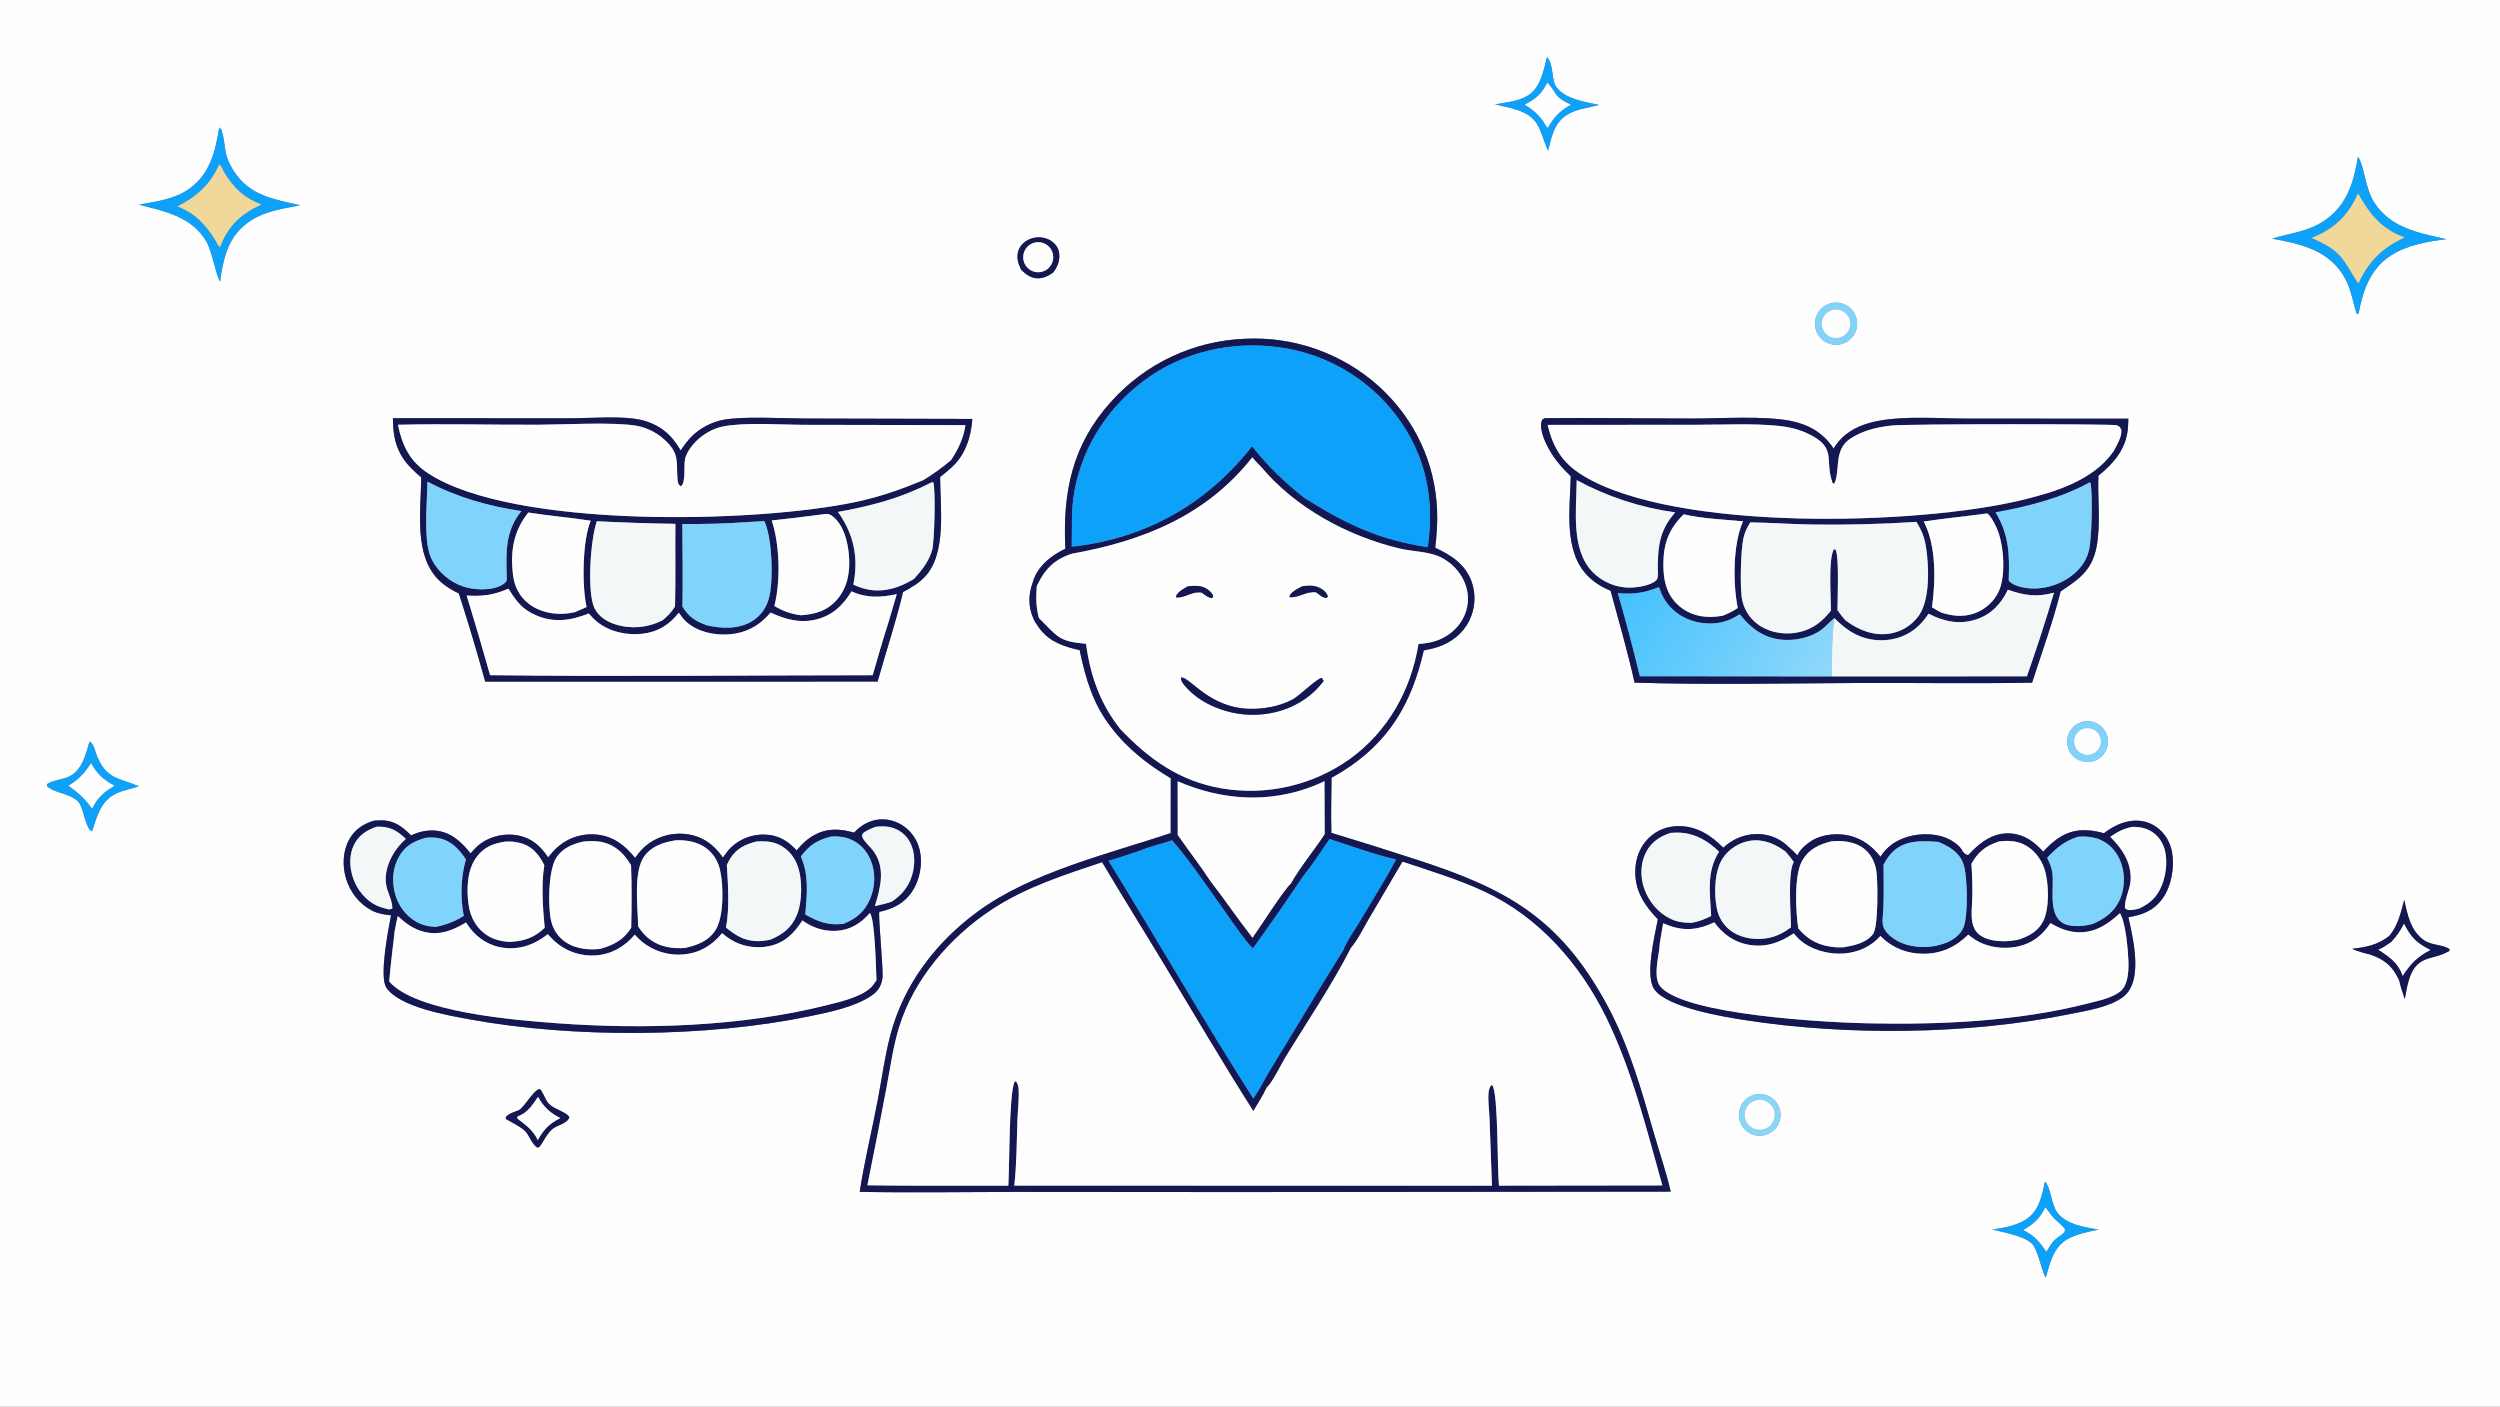 <svg version="1.1" xmlns="http://www.w3.org/2000/svg" style="display: block;" viewBox="0 0 2048 1152" width="1820" height="1024" preserveAspectRatio="none">
<rect x="0" y="0" width="2048" height="1152" fill="#808080" stroke="none"/>
<defs>
	<linearGradient id="Gradient1" gradientUnits="userSpaceOnUse" x1="1488.57" y1="568.135" x2="1331.48" y2="481.683">
		<stop class="stop0" offset="0" stop-opacity="1" stop-color="rgb(142,216,249)"/>
		<stop class="stop1" offset="1" stop-opacity="1" stop-color="rgb(69,193,254)"/>
	</linearGradient>
</defs>
<path transform="translate(0,0)" fill="rgb(254,254,254)" d="M 0 0 L 2048 0 L 2048 1152 L 0 1152 L 0 0 z M 863.028 222.962 C 864.074 221.344 865.144 219.7 865.987 217.965 C 867.956 213.916 868.483 208.404 866.851 204.161 C 865.303 200.138 861.814 197.145 857.854 195.608 C 853.062 193.793 847.746 193.954 843.072 196.056 C 839.235 197.786 835.842 200.851 834.424 204.895 C 832.364 210.773 833.966 215.618 836.521 220.989 C 840.621 224.838 844.61 228.051 850.57 227.955 C 855.189 227.88 859.422 225.713 863.028 222.962 z M 787.812 372.837 C 793.268 364.178 795.812 353.279 796.512 343.112 L 659.454 342.77 C 640.699 342.752 610.456 340.73 592.952 343.758 C 583.575 345.381 573.993 350.363 567.141 356.927 C 563.436 360.476 560.531 364.695 557.61 368.886 C 550.11 355.978 540.96 348.06 526.19 344.179 C 510.839 340.146 482.527 342.645 465.586 342.58 L 321.876 342.476 C 321.853 358.682 325.077 371.574 336.862 383.443 C 339.474 386.097 342.214 388.622 345.073 391.008 C 344.805 417.647 338.899 454.457 359.14 474.737 C 363.944 479.55 369.69 483.235 375.876 486.014 C 383.605 509.934 390.813 534.02 397.495 558.253 L 718.945 558.193 C 725.736 533.774 733.989 509.511 739.761 484.853 C 742.017 483.563 744.861 482.328 746.861 480.714 C 750.685 478.71 753.989 476.082 757.034 473.022 C 775.812 454.145 770.202 415.621 770.149 390.7 C 776.809 385.353 783.352 380.279 787.812 372.837 z M 846.001 477.101 C 842.273 487.212 842.274 497.189 846.775 507.089 C 847.461 508.599 848.177 509.904 849.196 511.22 C 856.711 523.488 867.597 528.45 881.161 531.703 C 882.258 531.965 883.357 532.215 884.458 532.453 C 889.266 555.74 895.503 576.964 910.483 595.935 C 923.417 613.035 940.748 626.55 959.086 637.372 L 959.041 682.323 C 907.551 699.492 844.963 714.285 800.928 746.588 C 766.861 771.58 740.54 805.925 729.556 847.06 C 724.772 864.974 722.35 883.875 718.846 902.105 C 714.118 926.701 708.074 951.38 704.281 976.119 C 746.812 976.956 789.483 976.219 832.026 976.159 L 1012.61 976.305 L 1368.65 975.945 C 1365.02 960.167 1359.7 944.776 1355.2 929.228 C 1344.51 892.252 1334.52 856.104 1315.94 822.053 C 1277.12 750.926 1233.11 727.501 1159.07 703.592 C 1136.34 696.206 1113.54 689.045 1090.67 682.111 C 1090.25 667.096 1090.67 651.991 1090.78 636.968 C 1093.75 635.339 1096.67 633.634 1099.55 631.854 C 1138.07 607.827 1156.4 575.978 1166.37 532.721 C 1170.16 531.925 1174.02 531.156 1177.69 529.953 C 1188.79 526.322 1198.35 518.967 1203.57 508.396 C 1208.54 498.471 1209.27 486.956 1205.6 476.482 C 1200.41 462.119 1188.93 454.705 1175.73 448.606 C 1176.95 438.57 1177.68 428.341 1177.29 418.233 C 1175.78 379.05 1159.06 343.588 1130.26 317.023 C 1100.05 289.533 1060.08 275.294 1019.3 277.488 C 977.538 279.25 938.252 297.772 910.323 328.866 C 878.246 364.233 870.456 403.171 872.73 449.453 C 871.143 450.185 869.588 450.982 868.067 451.841 C 858 457.481 849.167 465.693 846.001 477.101 z M 1463.31 691.878 C 1456.29 685.648 1446.75 682.599 1437.44 683.089 C 1427.82 683.665 1418.71 687.627 1411.72 694.274 C 1401.72 684.185 1390.34 676.74 1375.6 676.564 C 1366.17 676.452 1357.23 679.835 1350.48 686.492 C 1343.1 693.779 1339.62 703.719 1339.6 713.991 C 1339.58 730.231 1347.38 741.7 1358.1 752.933 C 1355.56 766.164 1347.59 798.682 1355.03 809.972 C 1365.08 825.237 1413.2 832.965 1429.85 835.531 C 1513.59 848.432 1612.25 847.459 1695.44 830.576 C 1709 827.825 1728.04 824.975 1739.25 816.509 C 1745.19 812.019 1747.79 804.721 1748.73 797.56 C 1750.7 782.43 1746.76 765.913 1743.59 751.204 C 1755.06 749.309 1764.44 745.766 1771.55 735.906 C 1778.79 725.866 1781.48 710.349 1779.41 698.272 C 1777.95 689.716 1773.35 681.977 1766.14 677.039 C 1759.33 672.379 1751.25 671.095 1743.22 672.79 C 1735.96 674.323 1729.4 677.897 1723.57 682.415 C 1711.53 679.046 1700.21 678.404 1688.95 684.767 C 1683.19 688.023 1678.21 692.684 1673.77 697.555 C 1666.58 689.39 1658.19 683.332 1646.97 682.576 C 1636.08 681.842 1627.07 686.595 1619.14 693.631 C 1616.75 695.747 1614.51 698.056 1612.3 700.35 C 1610.3 700.003 1609.43 699.023 1608.04 697.676 C 1606.02 692.785 1599.43 688.415 1594.66 686.402 C 1583.83 681.825 1568.97 682.397 1558.23 686.943 C 1550.61 690.167 1544.86 694.63 1540.5 701.675 C 1534.76 694.623 1528.96 689.518 1520.4 686.083 C 1510.49 682.106 1497.66 682.307 1487.86 686.593 C 1482.35 689.002 1474.74 694.979 1472.46 700.583 C 1469.51 697.53 1466.54 694.634 1463.31 691.878 z M 1957.38 766.454 C 1947.72 774.069 1938.58 775.627 1926.74 777.1 C 1931.68 779.175 1936.35 780.541 1941.57 781.708 C 1953.24 785.884 1959.6 790.752 1965.02 802.172 L 1965.46 803.107 C 1966.67 808.343 1968.19 813.252 1970.02 818.302 C 1970.81 813.889 1971.55 809.404 1972.68 805.064 C 1979.03 780.72 1991.8 787.555 2006.45 778.813 L 2006.69 777.417 C 2001.16 773.393 1992.47 774.479 1986.13 770.282 C 1974.94 762.874 1972.13 749.138 1969.56 736.941 C 1966.62 747.703 1964.67 757.58 1957.38 766.454 z M 1428.76 901.789 C 1425.53 905.455 1424.02 910.332 1424.62 915.184 C 1425.22 920.036 1427.88 924.397 1431.91 927.161 C 1439.46 932.336 1449.75 930.631 1455.23 923.295 C 1460.71 915.96 1459.43 905.608 1452.32 899.835 C 1445.21 894.062 1434.82 894.924 1428.76 901.789 z M 425.103 909.281 C 421.458 910.653 416.974 911.809 414.389 914.845 L 414.426 916.434 C 419.022 919.192 426.719 922.76 430.349 926.519 C 433.841 930.135 435.982 937.857 440.472 939.945 C 441.904 939.275 442.131 939.167 442.992 937.858 C 445.679 933.688 448.524 928.122 452.265 924.907 C 456.813 920.998 463.938 920.911 466.506 914.995 C 463.667 910.56 454.402 908.599 450.075 904.437 C 446.434 900.934 445.664 895.58 442.259 891.858 C 436.957 892.75 431.068 904.99 425.103 909.281 z M 1267.33 46.732 C 1264.29 58.131 1262.2 72.059 1251.14 78.569 C 1243.03 83.345 1233.69 83.698 1224.7 85.513 C 1236.48 88.447 1252.13 90.108 1258.98 101.336 C 1263.31 108.425 1264.69 116.149 1268.22 123.443 C 1270.97 112.337 1273.14 100.57 1283.64 94.057 C 1291.62 89.109 1301.11 88.333 1309.97 85.964 C 1299.11 83.623 1282.08 81.171 1275.07 71.395 C 1270.55 65.093 1273.09 53.236 1267.33 46.732 z M 179.632 104.402 C 176.448 123.681 172.226 142.085 155.433 154.343 C 143.364 163.152 128.072 165.047 113.749 167.614 C 134.875 173.044 157.229 177.352 169.171 197.981 C 173.645 205.709 177.452 227.286 180.274 230.516 C 182.959 211.938 186.38 194.87 202.323 182.849 C 215.488 172.923 230.395 171.196 245.987 168.091 C 224.671 163.291 204.582 160.411 191.649 140.307 C 182.132 125.514 185.542 119.856 181.659 107.028 C 181.32 105.911 180.455 105.172 179.632 104.402 z M 1931.65 128.386 C 1928.28 148.835 1922.94 167.466 1905.05 180.108 C 1891.37 189.773 1876.68 190.792 1861.27 195.431 C 1883.17 199.524 1905.24 203.975 1918.63 223.923 C 1926.03 234.937 1926.68 245.035 1930.62 256.948 L 1931.88 256.982 L 1932.17 256.573 C 1935.73 238.234 1941.45 220.706 1957.83 209.739 C 1971.13 200.837 1988.49 197.717 2004.12 195.895 C 1981.75 190.929 1958.41 186.754 1945.02 165.928 C 1937.3 153.92 1936.93 135.924 1931.65 128.386 z M 1500.42 248.221 C 1494.29 249.559 1489.36 254.123 1487.56 260.139 C 1485.76 266.156 1487.36 272.676 1491.75 277.168 C 1496.14 281.66 1502.62 283.414 1508.68 281.751 C 1517.7 279.271 1523.11 270.055 1520.87 260.966 C 1518.64 251.878 1509.57 246.226 1500.42 248.221 z M 1265.44 342.492 C 1263.9 343.347 1263.35 343.312 1262.88 345.117 C 1260.77 353.182 1267.08 365.129 1271.37 371.944 C 1275.68 378.777 1281.01 384.454 1286.77 390.065 C 1286.15 416.133 1280.6 451.008 1300.46 471.439 C 1305.9 477.04 1312.29 480.805 1319.41 483.883 C 1326.17 508.868 1333.39 533.825 1339.05 559.087 C 1399.06 560.917 1459.54 559.7 1519.6 559.385 C 1567.94 559.132 1616.37 560.011 1664.7 559.089 C 1672.65 534.379 1681.7 509.483 1688.09 484.331 C 1702.97 474.498 1713.71 467.132 1717.44 448.195 C 1721.12 429.565 1718.26 408.668 1719.01 389.632 C 1731.46 379.449 1741.36 368.281 1743.09 351.547 C 1743.38 348.677 1743.48 345.786 1743.54 342.902 L 1611.81 342.824 C 1588.63 342.815 1561.96 340.488 1539.39 344.565 C 1528.12 346.601 1516.43 350.896 1508.32 359.28 C 1506 361.682 1503.85 364.495 1502.07 367.324 C 1493.69 354.58 1481.91 347.76 1467.11 344.757 C 1445.57 340.387 1409.8 342.771 1386.65 342.77 C 1346.26 342.77 1305.82 342.051 1265.44 342.492 z M 1705.57 591.306 C 1696.74 593.808 1691.58 602.969 1694.02 611.821 C 1696.46 620.672 1705.58 625.897 1714.45 623.52 C 1723.41 621.12 1728.7 611.884 1726.23 602.944 C 1723.77 594.003 1714.5 588.78 1705.57 591.306 z M 73.358 607.308 C 70.286 617.515 67.718 629.842 57.62 635.483 C 51.747 638.764 44.551 638.425 38.766 642.019 L 38.313 643.676 C 44.967 649.966 57.023 649.377 63.984 656.494 C 68.824 661.442 69.71 678.784 75.398 680.828 C 79.328 668.809 82.292 656.585 94.382 650.287 C 100.391 647.156 107.459 646.127 113.855 643.998 C 96.824 636.816 87.284 638.264 79.36 619.01 C 77.909 615.483 76.88 608.867 73.358 607.308 z M 306.615 672.069 C 297.789 674.619 290.799 679.182 286.17 687.332 C 280.794 696.797 280.35 709.078 283.415 719.361 C 286.755 730.563 294.24 740.371 304.708 745.756 C 309.731 748.34 314.787 749.062 320.346 749.631 C 318.049 761.367 310.571 799.826 316.473 808.803 C 327.023 824.847 367.257 831.663 385.305 834.956 C 470.086 850.423 578.67 849.725 662.906 832.38 C 679.035 829.059 700.481 824.771 714.225 815.235 C 719.313 811.705 721.86 807.534 722.861 801.447 C 723.952 794.817 719.014 747.915 720.433 746.804 C 731.839 744.308 740.998 739.779 747.542 729.663 C 753.618 720.271 755.971 707.282 753.465 696.361 C 751.532 687.652 746.131 680.109 738.511 675.472 C 732.01 671.549 723.859 669.953 716.424 671.768 C 709.593 673.435 704.414 676.873 699.653 681.922 C 688.277 678.648 677.711 678.041 666.964 683.966 C 661.353 687.059 656.603 691.483 652.625 696.475 C 645.435 688.644 637.758 683.971 626.895 683.54 C 616.522 683.097 606.411 686.873 598.866 694.005 C 596.309 696.45 594.318 699.51 592.244 702.363 C 585.299 692.37 576.569 685.531 564.32 683.412 C 552.671 681.392 540.7 684.15 531.108 691.062 C 526.756 694.181 523.343 698.279 520.281 702.631 C 512.083 692.526 502.852 685.102 489.427 683.577 C 478.153 682.228 466.814 685.521 458.016 692.701 C 454.618 695.423 451.759 698.8 449.063 702.204 C 442.776 692.932 435.566 686.331 424.165 684.173 C 414.037 682.255 402.691 684.563 394.242 690.517 C 390.979 692.815 388.095 695.855 385.559 698.922 C 377.805 689.489 369.595 681.433 356.728 680.267 C 349.844 679.642 342.994 681.247 336.801 684.203 C 329.712 677.16 323.114 671.899 312.602 671.863 C 310.605 671.872 308.609 671.941 306.615 672.069 z M 1675.29 967.718 C 1672.63 979.479 1670.52 991.807 1659.55 998.825 C 1651.87 1003.74 1641.16 1005.81 1632.21 1007 C 1640.87 1009.23 1661.53 1012.68 1666.05 1020.44 C 1670.68 1028.37 1672.35 1040.4 1675.91 1046.36 C 1679.32 1034.35 1682.04 1021.52 1693.77 1014.82 C 1701.44 1010.45 1710.75 1008.92 1719.27 1006.97 C 1708.03 1005.27 1692.58 1002.85 1685.33 993.09 C 1680.49 986.574 1680 972.499 1675.29 967.718 z"/>
<path transform="translate(0,0)" fill="rgb(13,161,250)" d="M 1224.7 85.513 C 1233.69 83.698 1243.03 83.345 1251.14 78.569 C 1262.2 72.059 1264.29 58.131 1267.33 46.732 C 1273.09 53.236 1270.55 65.093 1275.07 71.395 C 1282.08 81.171 1299.11 83.623 1309.97 85.964 C 1301.11 88.333 1291.62 89.109 1283.64 94.057 C 1273.14 100.57 1270.97 112.337 1268.22 123.443 C 1264.69 116.149 1263.31 108.425 1258.98 101.336 C 1252.13 90.108 1236.48 88.447 1224.7 85.513 z M 1267.6 67.787 C 1262.92 76.954 1258.24 81.003 1249.16 85.715 C 1255.21 89.393 1259.41 92.899 1263.73 98.478 C 1265.03 100.146 1266.39 103.565 1268.01 104.633 C 1272.88 95.872 1277.93 90.479 1286.81 85.788 C 1271.79 78.728 1276.82 77.651 1267.6 67.787 z"/>
<path transform="translate(0,0)" fill="rgb(254,254,254)" d="M 1249.16 85.715 C 1258.24 81.003 1262.92 76.954 1267.6 67.787 C 1276.82 77.651 1271.79 78.728 1286.81 85.788 C 1277.93 90.479 1272.88 95.872 1268.01 104.633 C 1266.39 103.565 1265.03 100.146 1263.73 98.478 C 1259.41 92.899 1255.21 89.393 1249.16 85.715 z"/>
<path transform="translate(0,0)" fill="rgb(13,161,250)" d="M 113.749 167.614 C 128.072 165.047 143.364 163.152 155.433 154.343 C 172.226 142.085 176.448 123.681 179.632 104.402 C 180.455 105.172 181.32 105.911 181.659 107.028 C 185.542 119.856 182.132 125.514 191.649 140.307 C 204.582 160.411 224.671 163.291 245.987 168.091 C 230.395 171.196 215.488 172.923 202.323 182.849 C 186.38 194.87 182.959 211.938 180.274 230.516 C 177.452 227.286 173.645 205.709 169.171 197.981 C 157.229 177.352 134.875 173.044 113.749 167.614 z M 179.648 134.565 C 172.277 151.1 161.357 160.89 145.469 168.969 C 160.388 175.188 168.266 183.563 176.632 197.161 C 177.731 198.948 178.392 201.261 180.222 202.387 C 187.03 184.55 197.152 175.536 214.076 167.49 C 200.02 162.12 191.893 154.428 183.954 141.684 C 182.651 139.591 181.556 136.03 179.648 134.565 z"/>
<path transform="translate(0,0)" fill="rgb(13,161,250)" d="M 1861.27 195.431 C 1876.68 190.792 1891.37 189.773 1905.05 180.108 C 1922.94 167.466 1928.28 148.835 1931.65 128.386 C 1936.93 135.924 1937.3 153.92 1945.02 165.928 C 1958.41 186.754 1981.75 190.929 2004.12 195.895 C 1988.49 197.717 1971.13 200.837 1957.83 209.739 C 1941.45 220.706 1935.73 238.234 1932.17 256.573 L 1931.88 256.982 L 1930.62 256.948 C 1926.68 245.035 1926.03 234.937 1918.63 223.923 C 1905.24 203.975 1883.17 199.524 1861.27 195.431 z M 1931.49 158.649 C 1923.98 176.174 1912.37 187.345 1894.72 194.408 C 1894.33 194.565 1893.94 194.716 1893.54 194.862 C 1918.54 205.631 1918.56 211.319 1931.91 232.255 C 1940.82 213.483 1951.16 203.359 1969.86 194.379 C 1952.03 188.372 1941.69 175.984 1932.66 160.017 C 1932.19 159.184 1932.33 159.454 1931.49 158.649 z"/>
<path transform="translate(0,0)" fill="rgb(240,216,155)" d="M 145.469 168.969 C 161.357 160.89 172.277 151.1 179.648 134.565 C 181.556 136.03 182.651 139.591 183.954 141.684 C 191.893 154.428 200.02 162.12 214.076 167.49 C 197.152 175.536 187.03 184.55 180.222 202.387 C 178.392 201.261 177.731 198.948 176.632 197.161 C 168.266 183.563 160.388 175.188 145.469 168.969 z"/>
<path transform="translate(0,0)" fill="rgb(240,216,155)" d="M 1893.54 194.862 C 1893.94 194.716 1894.33 194.565 1894.72 194.408 C 1912.37 187.345 1923.98 176.174 1931.49 158.649 C 1932.33 159.454 1932.19 159.184 1932.66 160.017 C 1941.69 175.984 1952.03 188.372 1969.86 194.379 C 1951.16 203.359 1940.82 213.483 1931.91 232.255 C 1918.56 211.319 1918.54 205.631 1893.54 194.862 z"/>
<path transform="translate(0,0)" fill="rgb(19,24,82)" d="M 836.521 220.989 C 833.966 215.618 832.364 210.773 834.424 204.895 C 835.842 200.851 839.235 197.786 843.072 196.056 C 847.746 193.954 853.062 193.793 857.854 195.608 C 861.814 197.145 865.303 200.138 866.851 204.161 C 868.483 208.404 867.956 213.916 865.987 217.965 C 865.144 219.7 864.074 221.344 863.028 222.962 C 859.422 225.713 855.189 227.88 850.57 227.955 C 844.61 228.051 840.621 224.838 836.521 220.989 z M 857.75 220.609 C 863.211 216.639 864.458 209.013 860.546 203.51 C 856.635 198.007 849.022 196.678 843.478 200.531 C 837.934 204.383 836.524 211.981 840.316 217.566 C 842.19 220.325 845.103 222.207 848.389 222.78 C 851.674 223.354 855.052 222.57 857.75 220.609 z"/>
<path transform="translate(0,0)" fill="rgb(254,254,254)" d="M 840.316 217.566 C 836.524 211.981 837.934 204.383 843.478 200.531 C 849.022 196.678 856.635 198.007 860.546 203.51 C 864.458 209.013 863.211 216.639 857.75 220.609 C 855.052 222.57 851.674 223.354 848.389 222.78 C 845.103 222.207 842.19 220.325 840.316 217.566 z"/>
<path transform="translate(0,0)" fill="rgb(128,212,251)" d="M 1508.68 281.751 C 1502.62 283.414 1496.14 281.66 1491.75 277.168 C 1487.36 272.676 1485.76 266.156 1487.56 260.139 C 1489.36 254.123 1494.29 249.559 1500.42 248.221 C 1509.57 246.226 1518.64 251.878 1520.87 260.966 C 1523.11 270.055 1517.7 279.271 1508.68 281.751 z M 1499.51 254.334 C 1493.73 256.749 1490.87 263.282 1493.02 269.169 C 1495.16 275.056 1501.56 278.217 1507.54 276.346 C 1511.66 275.056 1514.74 271.606 1515.55 267.364 C 1516.37 263.122 1514.78 258.777 1511.43 256.053 C 1508.08 253.33 1503.5 252.669 1499.51 254.334 z"/>
<path transform="translate(0,0)" fill="rgb(254,254,254)" d="M 1507.54 276.346 C 1501.56 278.217 1495.16 275.056 1493.02 269.169 C 1490.87 263.282 1493.73 256.749 1499.51 254.334 C 1503.5 252.669 1508.08 253.33 1511.43 256.053 C 1514.78 258.777 1516.37 263.122 1515.55 267.364 C 1514.74 271.606 1511.66 275.056 1507.54 276.346 z"/>
<path transform="translate(0,0)" fill="rgb(19,24,82)" d="M 849.196 511.22 C 848.177 509.904 847.461 508.599 846.775 507.089 C 842.274 497.189 842.273 487.212 846.001 477.101 C 849.167 465.693 858 457.481 868.067 451.841 C 869.588 450.982 871.143 450.185 872.73 449.453 C 870.456 403.171 878.246 364.233 910.323 328.866 C 938.252 297.772 977.538 279.25 1019.3 277.488 C 1060.08 275.294 1100.05 289.533 1130.26 317.023 C 1159.06 343.588 1175.78 379.05 1177.29 418.233 C 1177.68 428.341 1176.95 438.57 1175.73 448.606 C 1188.93 454.705 1200.41 462.119 1205.6 476.482 C 1209.27 486.956 1208.54 498.471 1203.57 508.396 C 1198.35 518.967 1188.79 526.322 1177.69 529.953 C 1174.02 531.156 1170.16 531.925 1166.37 532.721 C 1156.4 575.978 1138.07 607.827 1099.55 631.854 C 1096.67 633.634 1093.75 635.339 1090.78 636.968 C 1090.67 651.991 1090.25 667.096 1090.67 682.111 C 1113.54 689.045 1136.34 696.206 1159.07 703.592 C 1233.11 727.501 1277.12 750.926 1315.94 822.053 C 1334.52 856.104 1344.51 892.252 1355.2 929.228 C 1359.7 944.776 1365.02 960.167 1368.65 975.945 L 1012.61 976.305 L 832.026 976.159 C 789.483 976.219 746.812 976.956 704.281 976.119 C 708.074 951.38 714.118 926.701 718.846 902.105 C 722.35 883.875 724.772 864.974 729.556 847.06 C 740.54 805.925 766.861 771.58 800.928 746.588 C 844.963 714.285 907.551 699.492 959.041 682.323 L 959.086 637.372 C 940.748 626.55 923.417 613.035 910.483 595.935 C 895.503 576.964 889.266 555.74 884.458 532.453 C 883.357 532.215 882.258 531.965 881.161 531.703 C 867.597 528.45 856.711 523.488 849.196 511.22 z M 1033.09 382.371 C 1030.58 379.847 1028.1 377.366 1025.88 374.577 C 988.191 422.403 936.006 443.185 877.702 453.567 C 864.235 458.136 856.513 465.424 850.287 478.093 C 849.952 478.763 849.633 479.441 849.328 480.125 C 848.637 489.537 848.667 496.899 851.045 506.131 C 851.157 506.238 851.27 506.344 851.38 506.452 C 866.396 521.147 866.828 525.435 889.677 527.222 C 893.201 553.4 901.158 576.037 917.654 596.979 C 941.356 621.903 966.577 639.926 1001.12 645.734 C 1037.72 651.848 1075.26 643.227 1105.52 621.753 C 1136.97 599.143 1155.87 565.212 1162.02 527.387 C 1172.05 526.737 1180.68 524.593 1188.73 518.167 C 1196.34 512.089 1201.44 503.419 1202.39 493.665 C 1203.88 478.338 1194.6 464.02 1181.26 456.897 C 1171.14 451.492 1157.5 451.877 1146.35 449.204 C 1104.09 439.067 1061.23 416.003 1033.09 382.371 z M 1025.68 365.478 C 1038.51 381.698 1052.18 394.768 1068.33 407.64 C 1102.22 428.918 1129.33 442.096 1169.62 448.11 C 1175.26 408.831 1168.2 372.988 1144.26 340.918 C 1121.03 309.964 1086.36 289.625 1048 284.46 C 1008.83 278.905 967.991 288.35 936.336 312.354 C 905.575 335.68 884.508 369.584 879.304 408.015 C 877.508 421.276 878.359 434.351 877.939 447.654 C 879.302 447.574 880.663 447.449 882.018 447.281 C 940.659 439.865 989.487 411.658 1025.68 365.478 z M 960.164 688.232 C 954.215 690.156 948.228 691.964 942.208 693.656 C 930.991 697.822 919.637 701.606 908.164 705.003 C 947.911 769.693 985.965 835.639 1026.7 899.684 L 1031.18 892.724 C 1038.9 878.215 1048.04 864.163 1056.51 850.078 C 1070.96 825.877 1085.64 801.813 1100.55 777.888 C 1103.26 770.692 1108.96 762.893 1112.95 756.201 C 1123.29 738.879 1134.21 721.731 1143.61 703.882 C 1125.27 699.841 1107.09 692.867 1089.15 687.197 C 1082.03 697.68 1075.03 708.473 1067.03 718.313 C 1053.87 738.067 1040.32 757.554 1026.38 776.76 C 1018.8 769.034 1012.51 759.212 1006.19 750.415 C 992.214 730.937 975.492 705.757 960.164 688.232 z M 964.807 683.857 C 973.569 696.455 983.064 708.588 991.473 721.421 C 1003.3 736.734 1014.16 752.773 1026.06 768.025 C 1032.07 759.53 1051.64 728.849 1057.34 723.763 C 1065.32 709.655 1076.31 696.795 1085.17 683.106 L 1085 639.731 C 1082.28 641.149 1079.48 642.373 1076.62 643.507 C 1039.62 658.203 1000.89 655.511 964.755 639.884 L 964.807 683.857 z M 1148.97 705.764 L 1121.49 752.482 C 1116.96 760.157 1112.44 769.68 1106.67 776.419 C 1091.09 806.897 1071.18 836.238 1053.29 865.441 C 1049.19 872.134 1042.87 885.823 1037.6 890.874 C 1034.71 897.401 1030.32 903.82 1026.73 910.032 C 1002.13 871.331 978.814 831.757 955.151 792.478 C 937.8 763.676 919.936 735.162 902.776 706.25 C 871.984 716.545 840.228 726.721 812.901 744.677 C 778.442 767.317 748.647 801.738 736.451 841.591 C 731.569 857.543 729.284 874.766 726.154 891.165 C 721.143 917.73 715.946 944.26 710.563 970.752 C 749.029 971.275 787.527 971.02 825.998 971.067 C 827.082 954.437 826.422 896.58 831.134 885.848 L 832.391 885.592 C 833.513 887.377 834.215 889.182 834.38 891.304 C 835.026 899.603 833.761 909.177 833.472 917.57 C 832.863 935.323 832.889 953.374 830.909 971.031 L 1222.21 971.041 L 1220.24 916.698 C 1219.99 909.565 1218.76 901.562 1219.45 894.512 C 1219.66 892.284 1220.35 890.731 1221.52 888.834 L 1222.49 888.855 C 1227.49 895.284 1226.47 957.379 1227.97 971.042 L 1361.8 970.864 C 1348.66 924.112 1337.02 876.391 1315.45 832.635 C 1294.13 789.422 1260.9 751.471 1216.87 730.66 C 1195.23 720.43 1171.61 713.417 1148.97 705.764 z"/>
<path transform="translate(0,0)" fill="rgb(13,161,250)" d="M 1068.33 407.64 C 1052.18 394.768 1038.51 381.698 1025.68 365.478 C 989.487 411.658 940.659 439.865 882.018 447.281 C 880.663 447.449 879.302 447.574 877.939 447.654 C 878.359 434.351 877.508 421.276 879.304 408.015 C 884.508 369.584 905.575 335.68 936.336 312.354 C 967.991 288.35 1008.83 278.905 1048 284.46 C 1086.36 289.625 1121.03 309.964 1144.26 340.918 C 1168.2 372.988 1175.26 408.831 1169.62 448.11 C 1129.33 442.096 1102.22 428.918 1068.33 407.64 z"/>
<path transform="translate(0,0)" fill="rgb(19,24,82)" d="M 796.512 343.112 C 795.812 353.279 793.268 364.178 787.812 372.837 C 783.352 380.279 776.809 385.353 770.149 390.7 C 770.202 415.621 775.812 454.145 757.034 473.022 C 753.989 476.082 750.685 478.71 746.861 480.714 C 744.861 482.328 742.017 483.563 739.761 484.853 C 733.989 509.511 725.736 533.774 718.945 558.193 L 397.495 558.253 C 390.813 534.02 383.605 509.934 375.876 486.014 C 369.69 483.235 363.944 479.55 359.14 474.737 C 338.899 454.457 344.805 417.647 345.073 391.008 C 342.214 388.622 339.474 386.097 336.862 383.443 C 325.077 371.574 321.853 358.682 321.876 342.476 L 465.586 342.58 C 482.527 342.645 510.839 340.146 526.19 344.179 C 540.96 348.06 550.11 355.978 557.61 368.886 C 560.531 364.695 563.436 360.476 567.141 356.927 C 573.993 350.363 583.575 345.381 592.952 343.758 C 610.456 340.73 640.699 342.752 659.454 342.77 L 796.512 343.112 z M 756.139 393.338 C 764.345 388.427 771.735 383.03 779.044 376.858 C 785.199 367.648 789.094 359.245 790.935 348.182 L 658.653 347.935 C 639.217 347.923 610.679 345.639 592.098 349.307 C 584.061 350.893 575.932 355.669 570.169 361.429 C 566.476 365.121 562.756 370.288 561.307 375.371 C 559.829 380.554 562.311 395.972 557.538 398.352 C 555.526 396.566 555.215 395.183 555.016 392.545 C 553.886 377.571 556.924 371.527 544.038 359.847 C 537.942 354.322 529.739 350.139 521.618 348.724 C 502.824 345.448 461.816 347.76 441.285 347.856 C 402.878 348.037 364.368 346.905 325.978 347.884 C 329.652 365.218 335.626 377.796 351.008 387.805 C 420.785 433.208 620.033 428.497 701.658 410.973 C 720.901 406.842 738.036 400.83 756.139 393.338 z M 762.226 395.48 C 737.712 408.128 713.485 414.385 686.438 419.269 C 698.767 436.47 703.085 454.724 699.642 475.576 C 699.461 476.672 699.265 477.765 699.054 478.855 C 711.302 484.548 723.125 485.185 735.883 480.443 C 740.398 478.766 744.682 476.539 748.818 474.086 C 755.312 466.749 760.541 460.356 763.555 450.747 C 765.495 444.561 766.696 399.092 764.378 394.754 L 762.226 395.48 z M 350.142 394.439 C 349.953 410.961 347.194 437.942 351.711 453.027 C 353.486 458.952 357 464.337 361.26 468.773 C 369.87 477.74 381.405 482.582 393.799 482.663 C 400.285 482.705 409.177 481.799 414.043 476.952 C 415.295 475.704 415.029 474.945 415.124 473.251 C 414.653 453.04 413.433 435.315 427.12 418.582 C 399.95 414.495 374.458 407.34 350.142 394.439 z M 432.778 419.774 C 420.673 434.866 418.015 451.37 420.16 470.229 C 421.256 479.859 425.187 488.274 432.938 494.305 C 442.085 501.423 454.148 503.759 465.504 502.332 C 467.26 502.098 469.006 501.791 470.737 501.413 C 473.996 500.007 477.337 498.689 480.526 497.139 C 476.617 480.15 477.066 442.379 483.934 426.474 C 466.95 423.801 449.8 422.498 432.778 419.774 z M 672.988 421.371 C 659.428 423.176 645.843 424.798 632.239 426.237 C 638.772 446.628 639.56 474.924 634.518 495.812 C 634.474 495.991 634.427 496.17 634.382 496.348 C 641.572 500.505 647.913 502.824 656.181 503.907 C 668.011 503.024 677.692 500.288 685.767 490.981 C 694.409 481.022 696.49 468.094 695.476 455.306 C 694.595 444.181 691.498 430.647 682.529 423.219 C 680.355 421.419 678.744 420.651 675.925 420.943 C 674.939 421.045 673.965 421.204 672.988 421.371 z M 488.943 426.887 C 483.844 441.122 480.575 484.836 487.047 498.141 C 490.346 504.924 497.034 509.104 504.016 511.328 C 516.951 515.45 530.515 514.188 542.555 508.148 C 546.904 504.729 550.013 501.377 552.965 496.707 C 553.568 474.148 553.048 451.589 553.282 429.029 C 531.825 428.703 510.375 427.989 488.943 426.887 z M 615.019 427.421 C 596.365 428.746 577.666 429.335 558.966 429.187 C 559.061 451.703 559.531 474.284 559.06 496.794 C 564.369 505.42 569.527 508.653 578.906 512.09 C 591.156 514.933 605.406 515.5 616.467 508.533 C 623.84 503.888 628.515 496.574 630.357 488.124 C 633.6 473.251 632.54 440.418 626.172 426.819 L 615.019 427.421 z M 416.285 482.18 C 404.442 487.39 395.116 488.546 382.29 487.726 C 388.933 509.399 395.334 531.146 401.491 552.962 C 505.898 554.272 610.465 553.056 714.891 553.008 C 718.98 539.086 722.834 525.028 727.359 511.244 L 734.648 486.622 C 721.462 489.339 710.122 490.072 697.542 484.3 C 690.661 495.751 681.892 504.096 668.552 507.365 C 655.383 510.592 643.293 507.312 631.323 501.682 C 621.891 512.631 611.23 518.589 596.532 519.562 C 584.774 520.34 571.667 517.48 562.568 509.61 C 560.076 507.454 557.915 504.53 556.068 501.816 C 548.106 511.889 538.98 517.631 526.008 519.067 C 513.362 520.467 499.42 517.467 489.346 509.423 C 486.792 507.383 484.431 504.878 482.244 502.448 C 467.71 508.311 453.755 510.325 438.879 503.84 C 428.216 499.192 423.271 492.847 417.272 483.302 C 416.726 482.433 416.998 482.736 416.285 482.18 z"/>
<path transform="translate(0,0)" fill="rgb(19,24,82)" d="M 1286.77 390.065 C 1281.01 384.454 1275.68 378.777 1271.37 371.944 C 1267.08 365.129 1260.77 353.182 1262.88 345.117 C 1263.35 343.312 1263.9 343.347 1265.44 342.492 C 1305.82 342.051 1346.26 342.77 1386.65 342.77 C 1409.8 342.771 1445.57 340.387 1467.11 344.757 C 1481.91 347.76 1493.69 354.58 1502.07 367.324 C 1503.85 364.495 1506 361.682 1508.32 359.28 C 1516.43 350.896 1528.12 346.601 1539.39 344.565 C 1561.96 340.488 1588.63 342.815 1611.81 342.824 L 1743.54 342.902 C 1743.48 345.786 1743.38 348.677 1743.09 351.547 C 1741.36 368.281 1731.46 379.449 1719.01 389.632 C 1718.26 408.668 1721.12 429.565 1717.44 448.195 C 1713.71 467.132 1702.97 474.498 1688.09 484.331 C 1681.7 509.483 1672.65 534.379 1664.7 559.089 C 1616.37 560.011 1567.94 559.132 1519.6 559.385 C 1459.54 559.7 1399.06 560.917 1339.05 559.087 C 1333.39 533.825 1326.17 508.868 1319.41 483.883 C 1312.29 480.805 1305.9 477.04 1300.46 471.439 C 1280.6 451.008 1286.15 416.133 1286.77 390.065 z M 1502.72 506.259 L 1502.19 506.684 C 1498.64 509.561 1495.61 513.153 1491.96 515.868 C 1483.31 522.31 1470.15 524.966 1459.57 523.92 C 1444.81 522.461 1434.53 514.742 1425.48 503.492 L 1425.14 503.065 C 1415.02 510.035 1403.73 512.036 1391.62 509.766 C 1380.4 507.662 1370.54 501.476 1364.17 491.943 C 1361.88 488.514 1360.42 484.683 1358.95 480.851 C 1347.15 485.669 1338.08 486.873 1325.34 485.786 C 1331.85 508.334 1337.86 531.023 1343.37 553.836 L 1500.75 553.986 L 1660.42 553.927 C 1668.41 531.277 1675.82 508.43 1682.65 485.406 C 1668.65 489.185 1658.2 487.748 1644.83 482.951 L 1644.51 483.617 C 1639.16 494.719 1631.08 503.243 1619.17 507.215 C 1605.18 511.879 1592.6 509.117 1579.89 502.622 C 1577.62 506.029 1575.05 509.299 1572.11 512.161 C 1563.73 520.338 1552.46 524.517 1540.81 524.379 C 1524.92 524.191 1513.53 517.173 1502.72 506.259 z M 1267.8 347.994 C 1272.27 366.633 1279.92 379.134 1296.54 389.333 C 1372.23 435.778 1571.32 430.166 1656.5 409.503 C 1683.29 403.003 1714.79 393.528 1731.36 369.672 C 1734.08 364.562 1738.25 358.013 1737.83 352.103 C 1736.65 349.85 1736.39 349.115 1733.81 348.263 C 1730.47 347.158 1563.88 347.081 1549.77 348.512 C 1539.28 349.577 1528.85 351.922 1519.52 357.017 C 1512.57 360.816 1509.03 364.328 1506.89 372.006 C 1504.75 379.688 1505.96 389.137 1502.63 396.246 L 1501.31 395.683 C 1494.04 376.127 1506.08 366.402 1479.56 354.467 C 1472.23 351.168 1464.41 349.49 1456.44 348.723 C 1434.77 346.635 1412.15 347.903 1390.33 347.889 L 1267.8 347.994 z M 1291.63 393.241 C 1291.41 417.227 1286.64 450.041 1304.78 468.636 C 1312.27 476.32 1323.79 481.289 1334.57 481.268 C 1340.82 481.256 1352.51 479.763 1357.07 474.956 C 1358.69 473.246 1358.13 467.155 1358.07 464.75 C 1358.09 446.766 1359.89 433.614 1372.34 419.653 C 1344.07 415.765 1316.73 406.818 1291.63 393.241 z M 1711.9 395.04 C 1688.33 408.041 1661.15 414.885 1634.82 419.586 C 1645.93 438.392 1646.25 454.054 1645.54 475.267 C 1647.32 478.209 1652.27 479.885 1655.48 480.707 C 1668 483.914 1681.97 481.072 1692.87 474.386 C 1701.92 468.834 1708.82 461.067 1711.31 450.595 C 1713.72 440.461 1714.24 405.723 1712.67 395.872 L 1711.9 395.04 z M 1627.87 420.516 C 1610.61 422.838 1593.15 424.539 1575.96 427.136 C 1586.24 446.95 1585.73 475.511 1582.69 497.358 C 1585.22 498.831 1587.74 500.482 1590.39 501.713 C 1600.82 505.082 1611.23 505.722 1621.28 500.707 C 1629.38 496.67 1635.91 489.595 1638.69 480.936 C 1643.1 467.22 1641.3 442.964 1634.66 430.297 C 1633.16 427.429 1630.65 422.24 1627.87 420.516 z M 1379.26 421.216 C 1367.23 433.112 1362.74 444.938 1362.64 461.786 C 1362.57 473.879 1364.55 485.189 1373.31 494.178 C 1380.73 501.798 1390.51 505.299 1401.04 505.259 C 1404.47 505.246 1407.8 504.869 1411.18 504.31 C 1415.66 502.547 1419.55 500.628 1423.56 497.958 C 1419.57 477.893 1419.5 445.593 1427.91 426.941 C 1411.94 425.416 1394.84 424.856 1379.26 421.216 z M 1433.84 427.816 C 1431.17 432.05 1429.27 435.982 1428.18 440.896 C 1426.02 450.676 1425.17 482.049 1427.25 491.736 C 1429.21 500.476 1434.59 508.066 1442.19 512.809 C 1451.56 518.659 1463.66 520.145 1474.33 517.62 C 1485.36 515.008 1492.98 508.872 1499.87 500.154 C 1499.97 488.917 1497.58 458.65 1502.21 449.921 L 1503.67 450.011 C 1506.84 455.964 1505.22 491.229 1505.26 499.744 C 1507.44 502.63 1509.56 505.807 1512.16 508.318 C 1522.63 516.091 1534.63 520.879 1547.87 518.975 C 1557.48 517.499 1566.08 512.238 1571.78 504.367 C 1581.33 491.213 1580.27 463.012 1577.66 447.218 C 1576.41 439.726 1573.91 433.838 1569.95 427.406 C 1541.21 429.289 1512.41 430.008 1483.62 429.562 C 1467.02 429.266 1450.43 428.084 1433.84 427.816 z"/>
<path transform="translate(0,0)" fill="rgb(254,254,254)" d="M 779.044 376.858 C 771.735 383.03 764.345 388.427 756.139 393.338 C 738.036 400.83 720.901 406.842 701.658 410.973 C 620.033 428.497 420.785 433.208 351.008 387.805 C 335.626 377.796 329.652 365.218 325.978 347.884 C 364.368 346.905 402.878 348.037 441.285 347.856 C 461.816 347.76 502.824 345.448 521.618 348.724 C 529.739 350.139 537.942 354.322 544.038 359.847 C 556.924 371.527 553.886 377.571 555.016 392.545 C 555.215 395.183 555.526 396.566 557.538 398.352 C 562.311 395.972 559.829 380.554 561.307 375.371 C 562.756 370.288 566.476 365.121 570.169 361.429 C 575.932 355.669 584.061 350.893 592.098 349.307 C 610.679 345.639 639.217 347.923 658.653 347.935 L 790.935 348.182 C 789.094 359.245 785.199 367.648 779.044 376.858 z"/>
<path transform="translate(0,0)" fill="rgb(254,254,254)" d="M 1731.36 369.672 C 1714.79 393.528 1683.29 403.003 1656.5 409.503 C 1571.32 430.166 1372.23 435.778 1296.54 389.333 C 1279.92 379.134 1272.27 366.633 1267.8 347.994 L 1390.33 347.889 C 1412.15 347.903 1434.77 346.635 1456.44 348.723 C 1464.41 349.49 1472.23 351.168 1479.56 354.467 C 1506.08 366.402 1494.04 376.127 1501.31 395.683 L 1502.63 396.246 C 1505.96 389.137 1504.75 379.688 1506.89 372.006 C 1509.03 364.328 1512.57 360.816 1519.52 357.017 C 1528.85 351.922 1539.28 349.577 1549.77 348.512 C 1563.88 347.081 1730.47 347.158 1733.81 348.263 C 1736.39 349.115 1736.65 349.85 1737.83 352.103 C 1738.25 358.013 1734.08 364.562 1731.36 369.672 z"/>
<path transform="translate(0,0)" fill="rgb(254,254,254)" d="M 1025.88 374.577 C 1028.1 377.366 1030.58 379.847 1033.09 382.371 C 1061.23 416.003 1104.09 439.067 1146.35 449.204 C 1157.5 451.877 1171.14 451.492 1181.26 456.897 C 1194.6 464.02 1203.88 478.338 1202.39 493.665 C 1201.44 503.419 1196.34 512.089 1188.73 518.167 C 1180.68 524.593 1172.05 526.737 1162.02 527.387 C 1155.87 565.212 1136.97 599.143 1105.52 621.753 C 1075.26 643.227 1037.72 651.848 1001.12 645.734 C 966.577 639.926 941.356 621.903 917.654 596.979 C 901.158 576.037 893.201 553.4 889.677 527.222 C 866.828 525.435 866.396 521.147 851.38 506.452 C 851.27 506.344 851.157 506.238 851.045 506.131 C 848.667 496.899 848.637 489.537 849.328 480.125 C 849.633 479.441 849.952 478.763 850.287 478.093 C 856.513 465.424 864.235 458.136 877.702 453.567 C 936.006 443.185 988.191 422.403 1025.88 374.577 z M 973.171 480.209 C 969.398 482.283 966.152 483.903 963.692 487.545 L 963.404 489.226 C 970.8 490.114 976.034 484.02 984.329 485.289 C 987.315 487.379 989.326 489.442 992.984 489.838 L 993.907 488.217 C 992.842 485.25 989.921 482.81 987.124 481.466 C 982.667 479.324 977.939 479.693 973.171 480.209 z M 1067.06 480.092 C 1062.99 482.134 1059.51 483.748 1056.68 487.418 L 1056.37 489.034 C 1063.79 489.984 1069.39 484.139 1078.07 485.036 C 1081.14 487.249 1083.13 489.449 1086.94 489.769 L 1087.76 488.244 C 1086.53 485.029 1083.43 482.387 1080.26 481.069 C 1075.91 479.256 1071.63 479.561 1067.06 480.092 z M 967.503 554.851 C 967.335 558.321 969.97 560.901 972.146 563.317 C 984.29 576.803 1004.57 584.487 1022.44 585.316 C 1042.16 586.231 1061.57 580.144 1076.3 566.676 C 1079.27 563.959 1081.84 560.854 1084.37 557.734 L 1082.87 555.221 C 1079.28 555.186 1064.39 569.933 1059.03 572.815 C 1048.26 578.607 1034.7 580.95 1022.51 580.499 C 991.364 579.348 974.975 555.467 968.503 554.944 C 968.169 554.917 967.836 554.882 967.503 554.851 z"/>
<path transform="translate(0,0)" fill="rgb(243,247,248)" d="M 1358.07 464.75 C 1358.13 467.155 1358.69 473.246 1357.07 474.956 C 1352.51 479.763 1340.82 481.256 1334.57 481.268 C 1323.79 481.289 1312.27 476.32 1304.78 468.636 C 1286.64 450.041 1291.41 417.227 1291.63 393.241 C 1316.73 406.818 1344.07 415.765 1372.34 419.653 C 1359.89 433.614 1358.09 446.766 1358.07 464.75 z"/>
<path transform="translate(0,0)" fill="rgb(128,212,251)" d="M 415.124 473.251 C 415.029 474.945 415.295 475.704 414.043 476.952 C 409.177 481.799 400.285 482.705 393.799 482.663 C 381.405 482.582 369.87 477.74 361.26 468.773 C 357 464.337 353.486 458.952 351.711 453.027 C 347.194 437.942 349.953 410.961 350.142 394.439 C 374.458 407.34 399.95 414.495 427.12 418.582 C 413.433 435.315 414.653 453.04 415.124 473.251 z"/>
<path transform="translate(0,0)" fill="rgb(243,247,248)" d="M 686.438 419.269 C 713.485 414.385 737.712 408.128 762.226 395.48 L 764.378 394.754 C 766.696 399.092 765.495 444.561 763.555 450.747 C 760.541 460.356 755.312 466.749 748.818 474.086 C 744.682 476.539 740.398 478.766 735.883 480.443 C 723.125 485.185 711.302 484.548 699.054 478.855 C 699.265 477.765 699.461 476.672 699.642 475.576 C 703.085 454.724 698.767 436.47 686.438 419.269 z"/>
<path transform="translate(0,0)" fill="rgb(128,212,251)" d="M 1634.82 419.586 C 1661.15 414.885 1688.33 408.041 1711.9 395.04 L 1712.67 395.872 C 1714.24 405.723 1713.72 440.461 1711.31 450.595 C 1708.82 461.067 1701.92 468.834 1692.87 474.386 C 1681.97 481.072 1668 483.914 1655.48 480.707 C 1652.27 479.885 1647.32 478.209 1645.54 475.267 C 1646.25 454.054 1645.93 438.392 1634.82 419.586 z"/>
<path transform="translate(0,0)" fill="rgb(254,254,254)" d="M 470.737 501.413 C 469.006 501.791 467.26 502.098 465.504 502.332 C 454.148 503.759 442.085 501.423 432.938 494.305 C 425.187 488.274 421.256 479.859 420.16 470.229 C 418.015 451.37 420.673 434.866 432.778 419.774 C 449.8 422.498 466.95 423.801 483.934 426.474 C 477.066 442.379 476.617 480.15 480.526 497.139 C 477.337 498.689 473.996 500.007 470.737 501.413 z"/>
<path transform="translate(0,0)" fill="rgb(254,254,254)" d="M 1575.96 427.136 C 1593.15 424.539 1610.61 422.838 1627.87 420.516 C 1630.65 422.24 1633.16 427.429 1634.66 430.297 C 1641.3 442.964 1643.1 467.22 1638.69 480.936 C 1635.91 489.595 1629.38 496.67 1621.28 500.707 C 1611.23 505.722 1600.82 505.082 1590.39 501.713 C 1587.74 500.482 1585.22 498.831 1582.69 497.358 C 1585.73 475.511 1586.24 446.95 1575.96 427.136 z"/>
<path transform="translate(0,0)" fill="rgb(254,254,254)" d="M 632.239 426.237 C 645.843 424.798 659.428 423.176 672.988 421.371 C 673.965 421.204 674.939 421.045 675.925 420.943 C 678.744 420.651 680.355 421.419 682.529 423.219 C 691.498 430.647 694.595 444.181 695.476 455.306 C 696.49 468.094 694.409 481.022 685.767 490.981 C 677.692 500.288 668.011 503.024 656.181 503.907 C 647.913 502.824 641.572 500.505 634.382 496.348 C 634.427 496.17 634.474 495.991 634.518 495.812 C 639.56 474.924 638.772 446.628 632.239 426.237 z"/>
<path transform="translate(0,0)" fill="rgb(254,254,254)" d="M 1411.18 504.31 C 1407.8 504.869 1404.47 505.246 1401.04 505.259 C 1390.51 505.299 1380.73 501.798 1373.31 494.178 C 1364.55 485.189 1362.57 473.879 1362.64 461.786 C 1362.74 444.938 1367.23 433.112 1379.26 421.216 C 1394.84 424.856 1411.94 425.416 1427.91 426.941 C 1419.5 445.593 1419.57 477.893 1423.56 497.958 C 1419.55 500.628 1415.66 502.547 1411.18 504.31 z"/>
<path transform="translate(0,0)" fill="rgb(243,247,248)" d="M 542.555 508.148 C 530.515 514.188 516.951 515.45 504.016 511.328 C 497.034 509.104 490.346 504.924 487.047 498.141 C 480.575 484.836 483.844 441.122 488.943 426.887 C 510.375 427.989 531.825 428.703 553.282 429.029 C 553.048 451.589 553.568 474.148 552.965 496.707 C 550.013 501.377 546.904 504.729 542.555 508.148 z"/>
<path transform="translate(0,0)" fill="rgb(128,212,251)" d="M 558.966 429.187 C 577.666 429.335 596.365 428.746 615.019 427.421 L 626.172 426.819 C 632.54 440.418 633.6 473.251 630.357 488.124 C 628.515 496.574 623.84 503.888 616.467 508.533 C 605.406 515.5 591.156 514.933 578.906 512.09 C 569.527 508.653 564.369 505.42 559.06 496.794 C 559.531 474.284 559.061 451.703 558.966 429.187 z"/>
<path transform="translate(0,0)" fill="rgb(243,247,248)" d="M 1499.87 500.154 C 1492.98 508.872 1485.36 515.008 1474.33 517.62 C 1463.66 520.145 1451.56 518.659 1442.19 512.809 C 1434.59 508.066 1429.21 500.476 1427.25 491.736 C 1425.17 482.049 1426.02 450.676 1428.18 440.896 C 1429.27 435.982 1431.17 432.05 1433.84 427.816 C 1450.43 428.084 1467.02 429.266 1483.62 429.562 C 1512.41 430.008 1541.21 429.289 1569.95 427.406 C 1573.91 433.838 1576.41 439.726 1577.66 447.218 C 1580.27 463.012 1581.33 491.213 1571.78 504.367 C 1566.08 512.238 1557.48 517.499 1547.87 518.975 C 1534.63 520.879 1522.63 516.091 1512.16 508.318 C 1509.56 505.807 1507.44 502.63 1505.26 499.744 C 1505.22 491.229 1506.84 455.964 1503.67 450.011 L 1502.21 449.921 C 1497.58 458.65 1499.97 488.917 1499.87 500.154 z"/>
<path transform="translate(0,0)" fill="rgb(19,24,82)" d="M 984.329 485.289 C 976.034 484.02 970.8 490.114 963.404 489.226 L 963.692 487.545 C 966.152 483.903 969.398 482.283 973.171 480.209 C 977.939 479.693 982.667 479.324 987.124 481.466 C 989.921 482.81 992.842 485.25 993.907 488.217 L 992.984 489.838 C 989.326 489.442 987.315 487.379 984.329 485.289 z"/>
<path transform="translate(0,0)" fill="rgb(19,24,82)" d="M 1078.07 485.036 C 1069.39 484.139 1063.79 489.984 1056.37 489.034 L 1056.68 487.418 C 1059.51 483.748 1062.99 482.134 1067.06 480.092 C 1071.63 479.561 1075.91 479.256 1080.26 481.069 C 1083.43 482.387 1086.53 485.029 1087.76 488.244 L 1086.94 489.769 C 1083.13 489.449 1081.14 487.249 1078.07 485.036 z"/>
<path transform="translate(0,0)" fill="url(#Gradient1)" d="M 1425.14 503.065 L 1425.48 503.492 C 1434.53 514.742 1444.81 522.461 1459.57 523.92 C 1470.15 524.966 1483.31 522.31 1491.96 515.868 C 1495.61 513.153 1498.64 509.561 1502.19 506.684 L 1502.72 506.259 C 1500.4 521.94 1500.88 538.163 1500.75 553.986 L 1343.37 553.836 C 1337.86 531.023 1331.85 508.334 1325.34 485.786 C 1338.08 486.873 1347.15 485.669 1358.95 480.851 C 1360.42 484.683 1361.88 488.514 1364.17 491.943 C 1370.54 501.476 1380.4 507.662 1391.62 509.766 C 1403.73 512.036 1415.02 510.035 1425.14 503.065 z"/>
<path transform="translate(0,0)" fill="rgb(254,254,254)" d="M 382.29 487.726 C 395.116 488.546 404.442 487.39 416.285 482.18 C 416.998 482.736 416.726 482.433 417.272 483.302 C 423.271 492.847 428.216 499.192 438.879 503.84 C 453.755 510.325 467.71 508.311 482.244 502.448 C 484.431 504.878 486.792 507.383 489.346 509.423 C 499.42 517.467 513.362 520.467 526.008 519.067 C 538.98 517.631 548.106 511.889 556.068 501.816 C 557.915 504.53 560.076 507.454 562.568 509.61 C 571.667 517.48 584.774 520.34 596.532 519.562 C 611.23 518.589 621.891 512.631 631.323 501.682 C 643.293 507.312 655.383 510.592 668.552 507.365 C 681.892 504.096 690.661 495.751 697.542 484.3 C 710.122 490.072 721.462 489.339 734.648 486.622 L 727.359 511.244 C 722.834 525.028 718.98 539.086 714.891 553.008 C 610.465 553.056 505.898 554.272 401.491 552.962 C 395.334 531.146 388.933 509.399 382.29 487.726 z"/>
<path transform="translate(0,0)" fill="rgb(243,247,248)" d="M 1502.72 506.259 C 1513.53 517.173 1524.92 524.191 1540.81 524.379 C 1552.46 524.517 1563.73 520.338 1572.11 512.161 C 1575.05 509.299 1577.62 506.029 1579.89 502.622 C 1592.6 509.117 1605.18 511.879 1619.17 507.215 C 1631.08 503.243 1639.16 494.719 1644.51 483.617 L 1644.83 482.951 C 1658.2 487.748 1668.65 489.185 1682.65 485.406 C 1675.82 508.43 1668.41 531.277 1660.42 553.927 L 1500.75 553.986 C 1500.88 538.163 1500.4 521.94 1502.72 506.259 z"/>
<path transform="translate(0,0)" fill="rgb(19,24,82)" d="M 1084.37 557.734 C 1081.84 560.854 1079.27 563.959 1076.3 566.676 C 1061.57 580.144 1042.16 586.231 1022.44 585.316 C 1004.57 584.487 984.29 576.803 972.146 563.317 C 969.97 560.901 967.335 558.321 967.503 554.851 C 967.836 554.882 968.169 554.917 968.503 554.944 C 974.975 555.467 991.364 579.348 1022.51 580.499 C 1034.7 580.95 1048.26 578.607 1059.03 572.815 C 1064.39 569.933 1079.28 555.186 1082.87 555.221 L 1084.37 557.734 z"/>
<path transform="translate(0,0)" fill="rgb(128,212,251)" d="M 1714.45 623.52 C 1705.58 625.897 1696.46 620.672 1694.02 611.821 C 1691.58 602.969 1696.74 593.808 1705.57 591.306 C 1714.5 588.78 1723.77 594.003 1726.23 602.944 C 1728.7 611.884 1723.41 621.12 1714.45 623.52 z M 1708.3 596.409 C 1704.34 597.068 1701.05 599.823 1699.71 603.603 C 1698.37 607.383 1699.19 611.593 1701.85 614.598 C 1704.5 617.603 1708.58 618.929 1712.5 618.061 C 1718.33 616.768 1722.08 611.06 1720.94 605.19 C 1719.8 599.32 1714.2 595.426 1708.3 596.409 z"/>
<path transform="translate(0,0)" fill="rgb(254,254,254)" d="M 1712.5 618.061 C 1708.58 618.929 1704.5 617.603 1701.85 614.598 C 1699.19 611.593 1698.37 607.383 1699.71 603.603 C 1701.05 599.823 1704.34 597.068 1708.3 596.409 C 1714.2 595.426 1719.8 599.32 1720.94 605.19 C 1722.08 611.06 1718.33 616.768 1712.5 618.061 z"/>
<path transform="translate(0,0)" fill="rgb(13,161,250)" d="M 75.398 680.828 C 69.71 678.784 68.824 661.442 63.984 656.494 C 57.023 649.377 44.967 649.966 38.313 643.676 L 38.766 642.019 C 44.551 638.425 51.747 638.764 57.62 635.483 C 67.718 629.842 70.286 617.515 73.358 607.308 C 76.88 608.867 77.909 615.483 79.36 619.01 C 87.284 638.264 96.824 636.816 113.855 643.998 C 107.459 646.127 100.391 647.156 94.382 650.287 C 82.292 656.585 79.328 668.809 75.398 680.828 z M 74.6 625.096 C 69.494 633.075 64.382 638.634 56.143 643.498 C 63.926 648.983 69.934 654.317 75.473 662.224 C 79.622 653.477 85.373 648.19 93.812 643.576 C 84.806 638.679 79.615 634.254 74.6 625.096 z"/>
<path transform="translate(0,0)" fill="rgb(254,254,254)" d="M 56.143 643.498 C 64.382 638.634 69.494 633.075 74.6 625.096 C 79.615 634.254 84.806 638.679 93.812 643.576 C 85.373 648.19 79.622 653.477 75.473 662.224 C 69.934 654.317 63.926 648.983 56.143 643.498 z"/>
<path transform="translate(0,0)" fill="rgb(254,254,254)" d="M 991.473 721.421 C 983.064 708.588 973.569 696.455 964.807 683.857 L 964.755 639.884 C 1000.89 655.511 1039.62 658.203 1076.62 643.507 C 1079.48 642.373 1082.28 641.149 1085 639.731 L 1085.17 683.106 C 1076.31 696.795 1065.32 709.655 1057.34 723.763 C 1051.64 728.849 1032.07 759.53 1026.06 768.025 C 1014.16 752.773 1003.3 736.734 991.473 721.421 z"/>
<path transform="translate(0,0)" fill="rgb(19,24,82)" d="M 320.346 749.631 C 314.787 749.062 309.731 748.34 304.708 745.756 C 294.24 740.371 286.755 730.563 283.415 719.361 C 280.35 709.078 280.794 696.797 286.17 687.332 C 290.799 679.182 297.789 674.619 306.615 672.069 C 308.609 671.941 310.605 671.872 312.602 671.863 C 323.114 671.899 329.712 677.16 336.801 684.203 C 342.994 681.247 349.844 679.642 356.728 680.267 C 369.595 681.433 377.805 689.489 385.559 698.922 C 388.095 695.855 390.979 692.815 394.242 690.517 C 402.691 684.563 414.037 682.255 424.165 684.173 C 435.566 686.331 442.776 692.932 449.063 702.204 C 451.759 698.8 454.618 695.423 458.016 692.701 C 466.814 685.521 478.153 682.228 489.427 683.577 C 502.852 685.102 512.083 692.526 520.281 702.631 C 523.343 698.279 526.756 694.181 531.108 691.062 C 540.7 684.15 552.671 681.392 564.32 683.412 C 576.569 685.531 585.299 692.37 592.244 702.363 C 594.318 699.51 596.309 696.45 598.866 694.005 C 606.411 686.873 616.522 683.097 626.895 683.54 C 637.758 683.971 645.435 688.644 652.625 696.475 C 656.603 691.483 661.353 687.059 666.964 683.966 C 677.711 678.041 688.277 678.648 699.653 681.922 C 704.414 676.873 709.593 673.435 716.424 671.768 C 723.859 669.953 732.01 671.549 738.511 675.472 C 746.131 680.109 751.532 687.652 753.465 696.361 C 755.971 707.282 753.618 720.271 747.542 729.663 C 740.998 739.779 731.839 744.308 720.433 746.804 C 719.014 747.915 723.952 794.817 722.861 801.447 C 721.86 807.534 719.313 811.705 714.225 815.235 C 700.481 824.771 679.035 829.059 662.906 832.38 C 578.67 849.725 470.086 850.423 385.305 834.956 C 367.257 831.663 327.023 824.847 316.473 808.803 C 310.571 799.826 318.049 761.367 320.346 749.631 z M 308.466 677.115 C 300.402 679.866 294.03 683.904 290.069 691.722 C 285.79 700.167 286.258 710.677 289.35 719.424 C 292.631 728.705 299.506 737.425 308.562 741.62 C 311.715 743.08 315.13 743.941 318.484 744.804 L 321.348 744.305 C 321.772 738.87 318.118 732.074 316.775 726.717 C 313.181 712.374 321.978 696.15 332.494 687.065 C 325.287 680.173 319.292 676.747 309.147 677.073 C 308.92 677.08 308.693 677.101 308.466 677.115 z M 717.417 677.149 C 713.555 678.622 710.065 679.9 706.846 682.555 C 706.222 684.227 705.912 684.355 706.645 685.975 C 708.498 690.074 712.806 693.285 715.479 696.936 C 725.624 710.8 721.317 727.265 716.679 742.104 C 721.278 740.992 726.066 740.076 730.505 738.435 C 739.814 732.368 745.662 724.458 748.009 713.463 C 749.861 704.789 749.137 694.87 744.024 687.372 C 740.285 681.951 734.506 678.278 728.011 677.194 C 724.513 676.623 720.925 676.776 717.417 677.149 z M 680.999 685.125 C 669.586 687.9 663.217 692.034 656.069 701.379 C 662.766 716.534 661.146 732.851 659.668 748.952 C 670.384 754.973 678.346 758.074 690.966 756.624 C 701.438 752.354 708.406 746.661 712.863 735.978 C 717.076 725.882 717.429 714.243 713.103 704.12 C 709.783 696.353 703.932 690.176 695.99 687.12 C 691.232 685.289 686.064 684.786 680.999 685.125 z M 348.982 686.121 C 339.33 688.74 332.203 692.416 327.015 701.354 C 321.658 710.582 320.831 721.823 323.636 732.009 C 326.282 741.623 332.258 749.925 340.971 754.894 C 345.799 757.647 351.438 758.987 356.978 759.098 C 365.622 757.39 372.362 754.741 379.929 750.119 C 376.97 735.252 377.442 718.485 381.679 703.943 C 375.958 695.409 369.924 688.56 359.37 686.447 C 355.889 685.75 352.502 685.882 348.982 686.121 z M 553.241 688.247 C 543.494 689.838 533.983 692.854 527.889 701.165 C 518.573 713.869 522.585 743.209 522.784 758.765 C 528.654 767.824 535.825 773.269 546.511 775.574 C 551.206 776.587 556.208 776.711 560.995 776.403 C 571.055 774.184 580.573 770.684 586.274 761.52 C 593.11 750.532 592.764 724.767 589.802 712.247 C 587.899 704.208 583.248 697.264 576.088 693.019 C 569.352 689.026 560.962 687.782 553.241 688.247 z M 414.007 689.296 C 404.177 690.707 396.779 693.536 390.57 701.694 C 382.389 712.442 382.056 728.825 384.015 741.761 C 385.43 751.105 389.968 759.535 397.719 765.103 C 403.835 769.497 410.815 771.199 418.242 771.406 C 429.91 770.56 437.655 768.01 446.206 759.827 C 444.74 744.142 443.229 724.094 445.913 708.611 C 441.82 700.626 436.993 693.964 428.101 691.012 C 423.561 689.524 418.772 688.941 414.007 689.296 z M 478.053 689.204 C 469.051 691.195 460.724 694.559 455.605 702.688 C 449.146 712.947 448.745 742.322 451.493 754.197 C 453.141 761.629 457.7 768.089 464.15 772.132 C 472.177 777.134 482.26 778.185 491.495 777.162 C 502.525 774.035 510.822 769.891 517.086 759.848 C 517.429 742.811 517.609 725.621 516.957 708.595 C 511.467 699.5 504.72 692.53 494.128 689.877 C 488.977 688.587 483.317 688.728 478.053 689.204 z M 619.894 689.157 C 611.031 691.315 603.554 694.695 598.491 702.693 C 597.332 704.524 596.358 706.496 595.408 708.442 C 596.446 724.436 597.734 743.915 594.734 759.653 C 603.894 767.348 612.273 771.743 624.554 770.615 C 626.772 770.411 628.951 770.016 631.128 769.557 C 641.176 765.364 648.304 759.962 652.656 749.68 C 657.489 738.261 657.55 719.272 652.881 707.745 C 649.803 700.146 643.983 694.02 636.319 690.986 C 630.942 688.857 625.583 688.94 619.894 689.157 z M 712.587 747.795 C 704.999 756.297 696.7 761.686 685.043 762.36 C 675.059 762.937 665.337 759.754 657.333 753.842 C 650.541 764.307 643 772.058 630.297 774.843 C 619.383 777.235 607.157 775.121 597.8 768.963 C 595.613 767.544 593.534 765.964 591.582 764.235 C 583.244 774.345 573.24 780.455 559.999 781.677 C 547.747 782.78 535.547 779.066 525.99 771.321 C 523.851 769.553 521.909 767.499 520 765.489 C 511.598 775.387 501.101 781.523 487.977 782.483 C 475.57 783.342 463.353 779.082 454.17 770.694 C 452.24 768.956 450.468 767.027 448.728 765.101 C 438.445 773.343 426.398 777.895 413.077 776.34 C 401.771 775.021 392.063 769.217 385.132 760.272 C 383.932 758.733 382.812 757.134 381.776 755.481 C 371.233 761.873 360.392 766.278 347.829 763.278 C 338.885 761.143 332.546 756.341 325.859 750.293 C 324.968 754.255 323.973 758.227 323.371 762.245 C 321.765 776.098 319.984 789.956 318.862 803.858 C 340.565 829.006 421.843 835.492 455.646 837.984 C 527.205 843.26 606.812 840.897 676.677 823.386 C 687.808 820.597 703.596 817.114 712.627 809.537 C 714.668 807.825 716.171 805.436 717.677 803.262 C 717.782 803.11 717.883 802.954 717.986 802.8 C 717.673 794.487 716.744 752.097 712.587 747.795 z"/>
<path transform="translate(0,0)" fill="rgb(19,24,82)" d="M 1411.72 694.274 C 1418.71 687.627 1427.82 683.665 1437.44 683.089 C 1446.75 682.599 1456.29 685.648 1463.31 691.878 C 1466.54 694.634 1469.51 697.53 1472.46 700.583 C 1474.74 694.979 1482.35 689.002 1487.86 686.593 C 1497.66 682.307 1510.49 682.106 1520.4 686.083 C 1528.96 689.518 1534.76 694.623 1540.5 701.675 C 1544.86 694.63 1550.61 690.167 1558.23 686.943 C 1568.97 682.397 1583.83 681.825 1594.66 686.402 C 1599.43 688.415 1606.02 692.785 1608.04 697.676 C 1609.43 699.023 1610.3 700.003 1612.3 700.35 C 1614.51 698.056 1616.75 695.747 1619.14 693.631 C 1627.07 686.595 1636.08 681.842 1646.97 682.576 C 1658.19 683.332 1666.58 689.39 1673.77 697.555 C 1678.21 692.684 1683.19 688.023 1688.95 684.767 C 1700.21 678.404 1711.53 679.046 1723.57 682.415 C 1729.4 677.897 1735.96 674.323 1743.22 672.79 C 1751.25 671.095 1759.33 672.379 1766.14 677.039 C 1773.35 681.977 1777.95 689.716 1779.41 698.272 C 1781.48 710.349 1778.79 725.866 1771.55 735.906 C 1764.44 745.766 1755.06 749.309 1743.59 751.204 C 1746.76 765.913 1750.7 782.43 1748.73 797.56 C 1747.79 804.721 1745.19 812.019 1739.25 816.509 C 1728.04 824.975 1709 827.825 1695.44 830.576 C 1612.25 847.459 1513.59 848.432 1429.85 835.531 C 1413.2 832.965 1365.08 825.237 1355.03 809.972 C 1347.59 798.682 1355.56 766.164 1358.1 752.933 C 1347.38 741.7 1339.58 730.231 1339.6 713.991 C 1339.62 703.719 1343.1 693.779 1350.48 686.492 C 1357.23 679.835 1366.17 676.452 1375.6 676.564 C 1390.34 676.74 1401.72 684.185 1411.72 694.274 z M 1587.99 689.525 C 1575.42 688.647 1561.92 687.744 1551.69 696.541 C 1547.91 699.799 1545.37 703.809 1543.02 708.161 C 1542.94 723.054 1543.7 738.584 1542.15 753.397 C 1542.19 755.178 1542.25 757.038 1542.8 758.747 C 1544.7 764.637 1551.25 769.265 1556.62 771.702 C 1567.99 776.864 1582.15 776.811 1593.72 772.348 C 1599.9 769.968 1605.77 765.848 1608.45 759.596 C 1612.5 750.146 1611.9 716.261 1608.2 706.93 C 1604.49 697.541 1596.75 693.34 1587.99 689.525 z M 1462.76 697.459 C 1454 691.101 1444.33 686.826 1433.3 688.641 C 1424.5 690.153 1416.68 695.131 1411.58 702.459 C 1404.38 712.879 1404.01 731.563 1406.38 743.77 C 1407.95 751.828 1412.43 758.812 1419.34 763.309 C 1427.86 768.851 1439.75 770.222 1449.55 768.019 C 1456.25 766.513 1461.74 763.519 1467.2 759.457 C 1467.04 748.294 1464.31 714.115 1469.5 705.978 C 1467.46 702.983 1465.07 700.246 1462.76 697.459 z M 1746.7 677.194 C 1739.73 678.687 1734.54 681.218 1728.79 685.374 C 1738.32 694.901 1745.37 705.21 1745.48 719.2 C 1745.55 727.776 1740.24 735.647 1740.79 743.793 C 1742.5 745.346 1743.68 745.483 1746.01 745.306 C 1747.93 745.16 1749.89 744.703 1751.78 744.332 C 1761.24 740.142 1767.27 734.531 1771.11 724.745 C 1774.9 715.097 1776.25 701.583 1771.9 691.901 C 1769.26 685.866 1764.28 681.161 1758.11 678.862 C 1754.47 677.503 1750.55 677.242 1746.7 677.194 z M 1368.49 682.142 C 1359.62 685.1 1352.63 689.643 1348.32 698.221 C 1343.79 707.207 1343.63 718.125 1346.87 727.546 C 1350.55 738.248 1358.49 747.876 1368.83 752.674 C 1374.13 755.134 1380.01 755.916 1385.81 755.822 C 1391.64 754.772 1396.52 752.832 1401.79 750.189 C 1400.86 731.604 1397.7 713.977 1408.28 697.529 C 1398.35 688.029 1387.33 681.695 1373.18 681.904 C 1371.61 681.932 1370.05 682.011 1368.49 682.142 z M 1702.24 685.298 C 1691.39 688.782 1684.64 694.36 1677.05 702.562 C 1678.85 706.322 1680.57 710.032 1681.2 714.186 C 1683.19 727.361 1676.52 751.703 1692.76 757.258 C 1699 759.393 1708.47 758.496 1714.72 756.553 C 1725.14 752.026 1733.13 745.838 1737.31 734.932 C 1741.12 725.008 1740.73 713.139 1736.25 703.494 C 1732.73 695.89 1726.55 689.781 1718.57 687 C 1713.47 685.225 1707.59 684.818 1702.24 685.298 z M 1499.87 689.123 C 1490.04 691.701 1481.9 695.432 1476.54 704.515 C 1469.55 716.362 1470.99 746.813 1473.17 760.395 C 1481.5 770.262 1490.63 774.679 1503.54 775.78 C 1505.77 775.97 1508.01 775.92 1510.24 775.818 C 1518.75 774.39 1529.07 772.283 1534.47 764.83 C 1538.83 758.819 1538.39 720.695 1537.02 712.789 C 1535.72 705.326 1532.24 698.653 1525.91 694.269 C 1518.51 689.133 1508.62 688.114 1499.87 689.123 z M 1637.52 689.149 C 1626.63 692.883 1620.66 697.367 1614.96 707.461 C 1615.7 716.675 1615.89 725.753 1615.71 734.995 C 1615.58 741.503 1614.47 748.94 1615.71 755.338 C 1616.44 759.124 1618.03 762.526 1621 765.09 C 1627.4 770.618 1638.54 771.401 1646.57 770.601 C 1648.75 770.366 1650.92 770.067 1653.07 769.704 C 1661.77 766.923 1669.39 762.992 1673.72 754.577 C 1679.11 744.115 1678.46 722.821 1674.86 711.79 C 1672.02 703.122 1666 695.452 1657.69 691.482 C 1651.32 688.438 1644.43 688.338 1637.52 689.149 z M 1736.68 747.901 C 1726.51 757.112 1716.09 764.244 1701.7 763.473 C 1693.61 763.039 1686.61 760.125 1679.76 755.973 C 1673.12 766.097 1664.8 772.678 1652.78 775.24 C 1641.25 777.695 1627.73 775.917 1617.76 769.427 C 1615.91 768.209 1614.13 766.878 1612.44 765.441 C 1602.12 775.63 1590.2 781.174 1575.49 781.139 C 1562.31 781.108 1550.25 776.422 1540.96 767.052 L 1540.44 766.519 C 1532.79 775.374 1522.02 780.057 1510.4 780.914 C 1497.93 781.834 1483.57 777.957 1474.11 769.51 C 1472.39 767.969 1470.88 766.157 1469.4 764.387 C 1458.1 772.179 1445.92 776.297 1432.08 773.701 C 1420.45 771.519 1411.17 764.823 1404.34 755.353 C 1391.78 761.391 1380.8 762.861 1367.5 758.121 C 1365.81 757.515 1364.15 756.864 1362.5 756.169 C 1361.34 763.259 1359.62 770.715 1359.22 777.867 C 1358.15 786.094 1354.36 801.236 1360.3 808.11 C 1380.36 831.338 1496.62 837.367 1528.88 838.074 C 1588.94 839.39 1652.5 836.686 1710.94 821.697 C 1719.1 819.606 1731.82 817.024 1737.95 811.022 C 1743.59 805.494 1743.94 793.585 1743.57 786.268 C 1743.09 776.76 1741.41 755.708 1736.68 747.901 z"/>
<path transform="translate(0,0)" fill="rgb(243,247,248)" d="M 318.484 744.804 C 315.13 743.941 311.715 743.08 308.562 741.62 C 299.506 737.425 292.631 728.705 289.35 719.424 C 286.258 710.677 285.79 700.167 290.069 691.722 C 294.03 683.904 300.402 679.866 308.466 677.115 C 308.693 677.101 308.92 677.08 309.147 677.073 C 319.292 676.747 325.287 680.173 332.494 687.065 C 321.978 696.15 313.181 712.374 316.775 726.717 C 318.118 732.074 321.772 738.87 321.348 744.305 L 318.484 744.804 z"/>
<path transform="translate(0,0)" fill="rgb(243,247,248)" d="M 716.679 742.104 C 721.317 727.265 725.624 710.8 715.479 696.936 C 712.806 693.285 708.498 690.074 706.645 685.975 C 705.912 684.355 706.222 684.227 706.846 682.555 C 710.065 679.9 713.555 678.622 717.417 677.149 C 720.925 676.776 724.513 676.623 728.011 677.194 C 734.506 678.278 740.285 681.951 744.024 687.372 C 749.137 694.87 749.861 704.789 748.009 713.463 C 745.662 724.458 739.814 732.368 730.505 738.435 C 726.066 740.076 721.278 740.992 716.679 742.104 z"/>
<path transform="translate(0,0)" fill="rgb(254,254,254)" d="M 1728.79 685.374 C 1734.54 681.218 1739.73 678.687 1746.7 677.194 C 1750.55 677.242 1754.47 677.503 1758.11 678.862 C 1764.28 681.161 1769.26 685.866 1771.9 691.901 C 1776.25 701.583 1774.9 715.097 1771.11 724.745 C 1767.27 734.531 1761.24 740.142 1751.78 744.332 C 1749.89 744.703 1747.93 745.16 1746.01 745.306 C 1743.68 745.483 1742.5 745.346 1740.79 743.793 C 1740.24 735.647 1745.55 727.776 1745.48 719.2 C 1745.37 705.21 1738.32 694.901 1728.79 685.374 z"/>
<path transform="translate(0,0)" fill="rgb(243,247,248)" d="M 1385.81 755.822 C 1380.01 755.916 1374.13 755.134 1368.83 752.674 C 1358.49 747.876 1350.55 738.248 1346.87 727.546 C 1343.63 718.125 1343.79 707.207 1348.32 698.221 C 1352.63 689.643 1359.62 685.1 1368.49 682.142 C 1370.05 682.011 1371.61 681.932 1373.18 681.904 C 1387.33 681.695 1398.35 688.029 1408.28 697.529 C 1397.7 713.977 1400.86 731.604 1401.79 750.189 C 1396.52 752.832 1391.64 754.772 1385.81 755.822 z"/>
<path transform="translate(0,0)" fill="rgb(128,212,251)" d="M 656.069 701.379 C 663.217 692.034 669.586 687.9 680.999 685.125 C 686.064 684.786 691.232 685.289 695.99 687.12 C 703.932 690.176 709.783 696.353 713.103 704.12 C 717.429 714.243 717.076 725.882 712.863 735.978 C 708.406 746.661 701.438 752.354 690.966 756.624 C 678.346 758.074 670.384 754.973 659.668 748.952 C 661.146 732.851 662.766 716.534 656.069 701.379 z"/>
<path transform="translate(0,0)" fill="rgb(128,212,251)" d="M 1677.05 702.562 C 1684.64 694.36 1691.39 688.782 1702.24 685.298 C 1707.59 684.818 1713.47 685.225 1718.57 687 C 1726.55 689.781 1732.73 695.89 1736.25 703.494 C 1740.73 713.139 1741.12 725.008 1737.31 734.932 C 1733.13 745.838 1725.14 752.026 1714.72 756.553 C 1708.47 758.496 1699 759.393 1692.76 757.258 C 1676.52 751.703 1683.19 727.361 1681.2 714.186 C 1680.57 710.032 1678.85 706.322 1677.05 702.562 z"/>
<path transform="translate(0,0)" fill="rgb(128,212,251)" d="M 356.978 759.098 C 351.438 758.987 345.799 757.647 340.971 754.894 C 332.258 749.925 326.282 741.623 323.636 732.009 C 320.831 721.823 321.658 710.582 327.015 701.354 C 332.203 692.416 339.33 688.74 348.982 686.121 C 352.502 685.882 355.889 685.75 359.37 686.447 C 369.924 688.56 375.958 695.409 381.679 703.943 C 377.442 718.485 376.97 735.252 379.929 750.119 C 372.362 754.741 365.622 757.39 356.978 759.098 z"/>
<path transform="translate(0,0)" fill="rgb(13,161,250)" d="M 942.208 693.656 C 948.228 691.964 954.215 690.156 960.164 688.232 C 975.492 705.757 992.214 730.937 1006.19 750.415 C 1012.51 759.212 1018.8 769.034 1026.38 776.76 C 1040.32 757.554 1053.87 738.067 1067.03 718.313 C 1075.03 708.473 1082.03 697.68 1089.15 687.197 C 1107.09 692.867 1125.27 699.841 1143.61 703.882 C 1134.21 721.731 1123.29 738.879 1112.95 756.201 C 1108.96 762.893 1103.26 770.692 1100.55 777.888 C 1085.64 801.813 1070.96 825.877 1056.51 850.078 C 1048.04 864.163 1038.9 878.215 1031.18 892.724 L 1026.7 899.684 C 985.965 835.639 947.911 769.693 908.164 705.003 C 919.637 701.606 930.991 697.822 942.208 693.656 z"/>
<path transform="translate(0,0)" fill="rgb(254,254,254)" d="M 522.784 758.765 C 522.585 743.209 518.573 713.869 527.889 701.165 C 533.983 692.854 543.494 689.838 553.241 688.247 C 560.962 687.782 569.352 689.026 576.088 693.019 C 583.248 697.264 587.899 704.208 589.802 712.247 C 592.764 724.767 593.11 750.532 586.274 761.52 C 580.573 770.684 571.055 774.184 560.995 776.403 C 556.208 776.711 551.206 776.587 546.511 775.574 C 535.825 773.269 528.654 767.824 522.784 758.765 z"/>
<path transform="translate(0,0)" fill="rgb(243,247,248)" d="M 1467.2 759.457 C 1461.74 763.519 1456.25 766.513 1449.55 768.019 C 1439.75 770.222 1427.86 768.851 1419.34 763.309 C 1412.43 758.812 1407.95 751.828 1406.38 743.77 C 1404.01 731.563 1404.38 712.879 1411.58 702.459 C 1416.68 695.131 1424.5 690.153 1433.3 688.641 C 1444.33 686.826 1454 691.101 1462.76 697.459 C 1465.07 700.246 1467.46 702.983 1469.5 705.978 C 1464.31 714.115 1467.04 748.294 1467.2 759.457 z"/>
<path transform="translate(0,0)" fill="rgb(254,254,254)" d="M 418.242 771.406 C 410.815 771.199 403.835 769.497 397.719 765.103 C 389.968 759.535 385.43 751.105 384.015 741.761 C 382.056 728.825 382.389 712.442 390.57 701.694 C 396.779 693.536 404.177 690.707 414.007 689.296 C 418.772 688.941 423.561 689.524 428.101 691.012 C 436.993 693.964 441.82 700.626 445.913 708.611 C 443.229 724.094 444.74 744.142 446.206 759.827 C 437.655 768.01 429.91 770.56 418.242 771.406 z"/>
<path transform="translate(0,0)" fill="rgb(254,254,254)" d="M 491.495 777.162 C 482.26 778.185 472.177 777.134 464.15 772.132 C 457.7 768.089 453.141 761.629 451.493 754.197 C 448.745 742.322 449.146 712.947 455.605 702.688 C 460.724 694.559 469.051 691.195 478.053 689.204 C 483.317 688.728 488.977 688.587 494.128 689.877 C 504.72 692.53 511.467 699.5 516.957 708.595 C 517.609 725.621 517.429 742.811 517.086 759.848 C 510.822 769.891 502.525 774.035 491.495 777.162 z"/>
<path transform="translate(0,0)" fill="rgb(243,247,248)" d="M 595.408 708.442 C 596.358 706.496 597.332 704.524 598.491 702.693 C 603.554 694.695 611.031 691.315 619.894 689.157 C 625.583 688.94 630.942 688.857 636.319 690.986 C 643.983 694.02 649.803 700.146 652.881 707.745 C 657.55 719.272 657.489 738.261 652.656 749.68 C 648.304 759.962 641.176 765.364 631.128 769.557 C 628.951 770.016 626.772 770.411 624.554 770.615 C 612.273 771.743 603.894 767.348 594.734 759.653 C 597.734 743.915 596.446 724.436 595.408 708.442 z"/>
<path transform="translate(0,0)" fill="rgb(254,254,254)" d="M 1473.17 760.395 C 1470.99 746.813 1469.55 716.362 1476.54 704.515 C 1481.9 695.432 1490.04 691.701 1499.87 689.123 C 1508.62 688.114 1518.51 689.133 1525.91 694.269 C 1532.24 698.653 1535.72 705.326 1537.02 712.789 C 1538.39 720.695 1538.83 758.819 1534.47 764.83 C 1529.07 772.283 1518.75 774.39 1510.24 775.818 C 1508.01 775.92 1505.77 775.97 1503.54 775.78 C 1490.63 774.679 1481.5 770.262 1473.17 760.395 z"/>
<path transform="translate(0,0)" fill="rgb(128,212,251)" d="M 1543.02 708.161 C 1545.37 703.809 1547.91 699.799 1551.69 696.541 C 1561.92 687.744 1575.42 688.647 1587.99 689.525 C 1596.75 693.34 1604.49 697.541 1608.2 706.93 C 1611.9 716.261 1612.5 750.146 1608.45 759.596 C 1605.77 765.848 1599.9 769.968 1593.72 772.348 C 1582.15 776.811 1567.99 776.864 1556.62 771.702 C 1551.25 769.265 1544.7 764.637 1542.8 758.747 C 1542.25 757.038 1542.19 755.178 1542.15 753.397 C 1543.7 738.584 1542.94 723.054 1543.02 708.161 z"/>
<path transform="translate(0,0)" fill="rgb(254,254,254)" d="M 1614.96 707.461 C 1620.66 697.367 1626.63 692.883 1637.52 689.149 C 1644.43 688.338 1651.32 688.438 1657.69 691.482 C 1666 695.452 1672.02 703.122 1674.86 711.79 C 1678.46 722.821 1679.11 744.115 1673.72 754.577 C 1669.39 762.992 1661.77 766.923 1653.07 769.704 C 1650.92 770.067 1648.75 770.366 1646.57 770.601 C 1638.54 771.401 1627.4 770.618 1621 765.09 C 1618.03 762.526 1616.44 759.124 1615.71 755.338 C 1614.47 748.94 1615.58 741.503 1615.71 734.995 C 1615.89 725.753 1615.7 716.675 1614.96 707.461 z"/>
<path transform="translate(0,0)" fill="rgb(254,254,254)" d="M 1106.67 776.419 C 1112.44 769.68 1116.96 760.157 1121.49 752.482 L 1148.97 705.764 C 1171.61 713.417 1195.23 720.43 1216.87 730.66 C 1260.9 751.471 1294.13 789.422 1315.45 832.635 C 1337.02 876.391 1348.66 924.112 1361.8 970.864 L 1227.97 971.042 C 1226.47 957.379 1227.49 895.284 1222.49 888.855 L 1221.52 888.834 C 1220.35 890.731 1219.66 892.284 1219.45 894.512 C 1218.76 901.562 1219.99 909.565 1220.24 916.698 L 1222.21 971.041 L 830.909 971.031 C 832.889 953.374 832.863 935.323 833.472 917.57 C 833.761 909.177 835.026 899.603 834.38 891.304 C 834.215 889.182 833.513 887.377 832.391 885.592 L 831.134 885.848 C 826.422 896.58 827.082 954.437 825.998 971.067 C 787.527 971.02 749.029 971.275 710.563 970.752 C 715.946 944.26 721.143 917.73 726.154 891.165 C 729.284 874.766 731.569 857.543 736.451 841.591 C 748.647 801.738 778.442 767.317 812.901 744.677 C 840.228 726.721 871.984 716.545 902.776 706.25 C 919.936 735.162 937.8 763.676 955.151 792.478 C 978.814 831.757 1002.13 871.331 1026.73 910.032 C 1030.32 903.82 1034.71 897.401 1037.6 890.874 C 1042.87 885.823 1049.19 872.134 1053.29 865.441 C 1071.18 836.238 1091.09 806.897 1106.67 776.419 z"/>
<path transform="translate(0,0)" fill="rgb(19,24,82)" d="M 1926.74 777.1 C 1938.58 775.627 1947.72 774.069 1957.38 766.454 C 1964.67 757.58 1966.62 747.703 1969.56 736.941 C 1972.13 749.138 1974.94 762.874 1986.13 770.282 C 1992.47 774.479 2001.16 773.393 2006.69 777.417 L 2006.45 778.813 C 1991.8 787.555 1979.03 780.72 1972.68 805.064 C 1971.55 809.404 1970.81 813.889 1970.02 818.302 C 1968.19 813.252 1966.67 808.343 1965.46 803.107 L 1965.02 802.172 C 1959.6 790.752 1953.24 785.884 1941.57 781.708 C 1936.35 780.541 1931.68 779.175 1926.74 777.1 z M 1969.36 756.582 C 1966.5 762.319 1963.32 766.943 1958.9 771.605 C 1955.52 773.895 1952.23 776.36 1948.38 777.815 C 1957.16 783.378 1964.97 788.873 1968.26 799.221 C 1974.67 789.346 1980.32 783.384 1990.95 778.031 C 1979.68 772.466 1974.95 767.633 1969.36 756.582 z"/>
<path transform="translate(0,0)" fill="rgb(254,254,254)" d="M 657.333 753.842 C 665.337 759.754 675.059 762.937 685.043 762.36 C 696.7 761.686 704.999 756.297 712.587 747.795 C 716.744 752.097 717.673 794.487 717.986 802.8 C 717.883 802.954 717.782 803.11 717.677 803.262 C 716.171 805.436 714.668 807.825 712.627 809.537 C 703.596 817.114 687.808 820.597 676.677 823.386 C 606.812 840.897 527.205 843.26 455.646 837.984 C 421.843 835.492 340.565 829.006 318.862 803.858 C 319.984 789.956 321.765 776.098 323.371 762.245 C 323.973 758.227 324.968 754.255 325.859 750.293 C 332.546 756.341 338.885 761.143 347.829 763.278 C 360.392 766.278 371.233 761.873 381.776 755.481 C 382.812 757.134 383.932 758.733 385.132 760.272 C 392.063 769.217 401.771 775.021 413.077 776.34 C 426.398 777.895 438.445 773.343 448.728 765.101 C 450.468 767.027 452.24 768.956 454.17 770.694 C 463.353 779.082 475.57 783.342 487.977 782.483 C 501.101 781.523 511.598 775.387 520 765.489 C 521.909 767.499 523.851 769.553 525.99 771.321 C 535.547 779.066 547.747 782.78 559.999 781.677 C 573.24 780.455 583.244 774.345 591.582 764.235 C 593.534 765.964 595.613 767.544 597.8 768.963 C 607.157 775.121 619.383 777.235 630.297 774.843 C 643 772.058 650.541 764.307 657.333 753.842 z"/>
<path transform="translate(0,0)" fill="rgb(254,254,254)" d="M 1679.76 755.973 C 1686.61 760.125 1693.61 763.039 1701.7 763.473 C 1716.09 764.244 1726.51 757.112 1736.68 747.901 C 1741.41 755.708 1743.09 776.76 1743.57 786.268 C 1743.94 793.585 1743.59 805.494 1737.95 811.022 C 1731.82 817.024 1719.1 819.606 1710.94 821.697 C 1652.5 836.686 1588.94 839.39 1528.88 838.074 C 1496.62 837.367 1380.36 831.338 1360.3 808.11 C 1354.36 801.236 1358.15 786.094 1359.22 777.867 C 1359.62 770.715 1361.34 763.259 1362.5 756.169 C 1364.15 756.864 1365.81 757.515 1367.5 758.121 C 1380.8 762.861 1391.78 761.391 1404.34 755.353 C 1411.17 764.823 1420.45 771.519 1432.08 773.701 C 1445.92 776.297 1458.1 772.179 1469.4 764.387 C 1470.88 766.157 1472.39 767.969 1474.11 769.51 C 1483.57 777.957 1497.93 781.834 1510.4 780.914 C 1522.02 780.057 1532.79 775.374 1540.44 766.519 L 1540.96 767.052 C 1550.25 776.422 1562.31 781.108 1575.49 781.139 C 1590.2 781.174 1602.12 775.63 1612.44 765.441 C 1614.13 766.878 1615.91 768.209 1617.76 769.427 C 1627.73 775.917 1641.25 777.695 1652.78 775.24 C 1664.8 772.678 1673.12 766.097 1679.76 755.973 z"/>
<path transform="translate(0,0)" fill="rgb(254,254,254)" d="M 1958.9 771.605 C 1963.32 766.943 1966.5 762.319 1969.36 756.582 C 1974.95 767.633 1979.68 772.466 1990.95 778.031 C 1980.32 783.384 1974.67 789.346 1968.26 799.221 C 1964.97 788.873 1957.16 783.378 1948.38 777.815 C 1952.23 776.36 1955.52 773.895 1958.9 771.605 z"/>
<path transform="translate(0,0)" fill="rgb(19,24,82)" d="M 442.992 937.858 C 442.131 939.167 441.904 939.275 440.472 939.945 C 435.982 937.857 433.841 930.135 430.349 926.519 C 426.719 922.76 419.022 919.192 414.426 916.434 L 414.389 914.845 C 416.974 911.809 421.458 910.653 425.103 909.281 C 431.068 904.99 436.957 892.75 442.259 891.858 C 445.664 895.58 446.434 900.934 450.075 904.437 C 454.402 908.599 463.667 910.56 466.506 914.995 C 463.938 920.911 456.813 920.998 452.265 924.907 C 448.524 928.122 445.679 933.688 442.992 937.858 z M 428.041 912.502 L 423.805 914.542 L 423.762 916.028 C 430.975 921.616 436.447 925.321 440.567 933.717 C 445.454 924.946 449.997 920.188 459.038 915.715 C 450.532 911.426 445.38 906.633 440.731 898.301 C 437.125 903.645 433.688 909.105 428.041 912.502 z"/>
<path transform="translate(0,0)" fill="rgb(137,215,248)" d="M 1431.91 927.161 C 1427.88 924.397 1425.22 920.036 1424.62 915.184 C 1424.02 910.332 1425.53 905.455 1428.76 901.789 C 1434.82 894.924 1445.21 894.062 1452.32 899.835 C 1459.43 905.608 1460.71 915.96 1455.23 923.295 C 1449.75 930.631 1439.46 932.336 1431.91 927.161 z M 1435.19 923.579 C 1440.8 926.975 1448.09 925.386 1451.77 919.963 C 1455.46 914.539 1454.25 907.18 1449.03 903.214 C 1443.81 899.248 1436.4 900.064 1432.16 905.071 C 1429.83 907.826 1428.83 911.463 1429.41 915.023 C 1429.99 918.584 1432.1 921.711 1435.19 923.579 z"/>
<path transform="translate(0,0)" fill="rgb(254,254,254)" d="M 440.567 933.717 C 436.447 925.321 430.975 921.616 423.762 916.028 L 423.805 914.542 L 428.041 912.502 C 433.688 909.105 437.125 903.645 440.731 898.301 C 445.38 906.633 450.532 911.426 459.038 915.715 C 449.997 920.188 445.454 924.946 440.567 933.717 z"/>
<path transform="translate(0,0)" fill="rgb(254,254,254)" d="M 1432.16 905.071 C 1436.4 900.064 1443.81 899.248 1449.03 903.214 C 1454.25 907.18 1455.46 914.539 1451.77 919.963 C 1448.09 925.386 1440.8 926.975 1435.19 923.579 C 1432.1 921.711 1429.99 918.584 1429.41 915.023 C 1428.83 911.463 1429.83 907.826 1432.16 905.071 z"/>
<path transform="translate(0,0)" fill="rgb(13,161,250)" d="M 1632.21 1007 C 1641.16 1005.81 1651.87 1003.74 1659.55 998.825 C 1670.52 991.807 1672.63 979.479 1675.29 967.718 C 1680 972.499 1680.49 986.574 1685.33 993.09 C 1692.58 1002.85 1708.03 1005.27 1719.27 1006.97 C 1710.75 1008.92 1701.44 1010.45 1693.77 1014.82 C 1682.04 1021.52 1679.32 1034.35 1675.91 1046.36 C 1672.35 1040.4 1670.68 1028.37 1666.05 1020.44 C 1661.53 1012.68 1640.87 1009.23 1632.21 1007 z M 1675.55 988.744 C 1671.49 997.751 1666.07 1002.47 1657.62 1007.39 C 1666.68 1011.89 1670.75 1016.86 1676.41 1025.04 C 1678.5 1021.61 1680.58 1017.8 1683.54 1015.05 C 1685.24 1013.48 1690.27 1010.53 1691.14 1008.84 C 1691.45 1008.25 1691.44 1007.54 1691.58 1006.89 C 1688.9 1002.87 1685.04 1000.57 1681.87 997.093 C 1679.53 994.54 1677.7 991.472 1675.55 988.744 z"/>
<path transform="translate(0,0)" fill="rgb(254,254,254)" d="M 1657.62 1007.39 C 1666.07 1002.47 1671.49 997.751 1675.55 988.744 C 1677.7 991.472 1679.53 994.54 1681.87 997.093 C 1685.04 1000.57 1688.9 1002.87 1691.58 1006.89 C 1691.44 1007.54 1691.45 1008.25 1691.14 1008.84 C 1690.27 1010.53 1685.24 1013.48 1683.54 1015.05 C 1680.58 1017.8 1678.5 1021.61 1676.41 1025.04 C 1670.75 1016.86 1666.68 1011.89 1657.62 1007.39 z"/>
</svg>